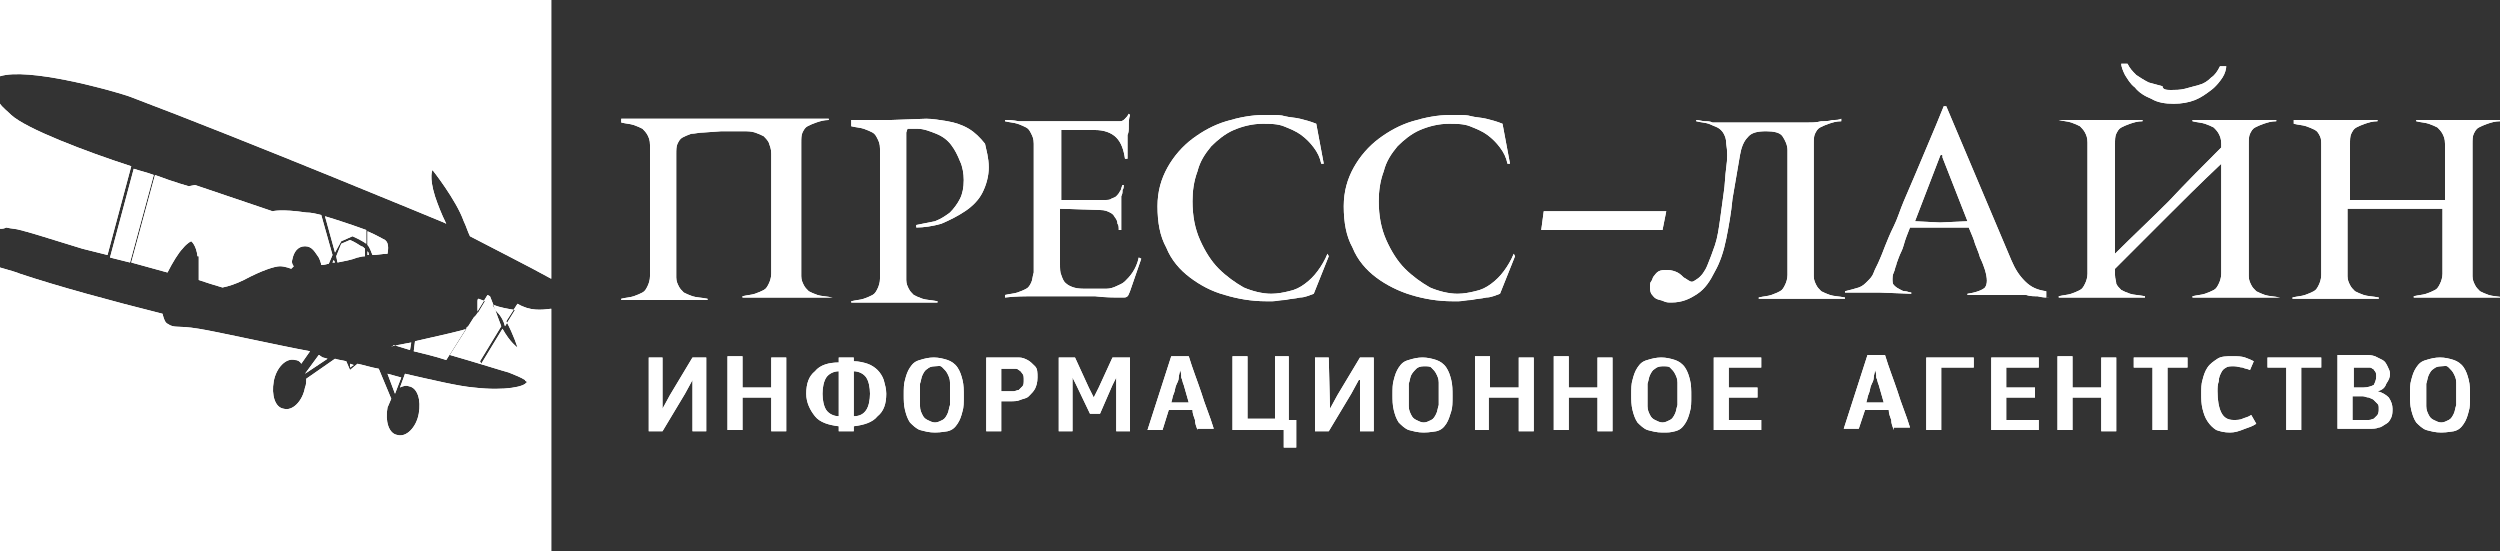 <?xml version="1.0" encoding="utf-8"?> <svg xmlns="http://www.w3.org/2000/svg" xmlns:xlink="http://www.w3.org/1999/xlink" version="1.1" id="Layer_1" x="0px" y="0px" viewBox="0 0 200 44.1" xml:space="preserve"><rect x="0" y="0" width="200" height="44.1" fill="#333333" stroke="none"/> <g> <g> <path fill-rule="evenodd" clip-rule="evenodd" fill="#FFFFFF" d="M66.3,23.8c-0.2,0-0.5,0-0.8,0c-0.3,0-0.6,0-0.9,0 c-0.3,0-0.6,0-1,0s-0.6,0-0.8,0c-0.2,0-0.5,0-0.8,0c-0.3,0-0.6,0-0.9,0c-0.3,0-0.6,0-0.9,0c-0.3,0-0.5,0-0.8,0v-0.1 c0.4-0.1,0.7-0.1,1-0.2c0.3-0.1,0.5-0.2,0.7-0.3c0.2-0.1,0.3-0.3,0.4-0.5c0.1-0.2,0.2-0.5,0.2-0.8c0-0.2,0-0.5,0-0.9 c0-0.4,0-0.9,0-1.4c0-0.5,0-1,0-1.5c0-0.5,0-1,0-1.4v-0.5c0-0.6,0-1.3,0-2c0-0.7,0-1.4,0-1.9c0-0.4-0.1-0.6-0.2-0.9 c-0.1-0.2-0.3-0.4-0.4-0.5c-0.2-0.1-0.4-0.2-0.7-0.3c-0.3-0.1-0.6-0.1-1-0.1l-1.7,0l-1.4,0.1c-0.4,0-0.7,0.1-1,0.1 c-0.3,0.1-0.5,0.2-0.7,0.3c-0.2,0.1-0.3,0.3-0.4,0.5c-0.1,0.2-0.1,0.5-0.1,0.8c0,0.1,0,0.2,0,0.3c0,0.1,0,0.2,0,0.3 c0,0.1,0,0.2,0,0.4c0,0.1,0,0.3,0,0.5l0,3v0.9l0,2.2c0,0.4,0,0.8,0,1.3s0,0.8,0,1c0,0.3,0.1,0.5,0.2,0.7c0.1,0.2,0.2,0.3,0.4,0.5 c0.2,0.1,0.4,0.2,0.7,0.3c0.3,0.1,0.7,0.1,1.2,0.2v0.1c-0.2,0-0.5,0-0.8,0c-0.3,0-0.6,0-0.9,0c-0.3,0-0.6,0-1,0 c-0.3,0-0.6,0-0.8,0c-0.2,0-0.5,0-0.8,0s-0.6,0-0.9,0c-0.3,0-0.6,0-0.9,0c-0.3,0-0.5,0-0.8,0v-0.1c0.4-0.1,0.7-0.1,1-0.2 c0.3-0.1,0.5-0.2,0.7-0.3c0.2-0.1,0.3-0.3,0.4-0.5c0.1-0.2,0.2-0.5,0.2-0.8c0-0.3,0-0.7,0-1.3c0-0.6,0-1.2,0-1.8s0-1.3,0-1.9 s0-1,0-1.4c0-0.3,0-0.7,0-1c0-0.4,0-0.7,0-1.1c0-0.4,0-0.7,0-1.1c0-0.4,0-0.7,0-0.9c0-0.4-0.1-0.6-0.2-0.8 c-0.1-0.2-0.3-0.4-0.4-0.5c-0.2-0.1-0.4-0.2-0.7-0.3c-0.3-0.1-0.6-0.1-1-0.2V9.5c0.2,0,0.5,0,0.8,0c0.3,0,0.6,0,0.9,0 c0.3,0,0.6,0,0.9,0c0.3,0,0.6,0,0.8,0l4.3,0l5.6,0c0.3,0,0.5,0,0.8,0c0.3,0,0.6,0,0.9,0s0.6,0,0.9,0c0.3,0,0.5,0,0.7,0v0.1 c-0.4,0-0.7,0.1-1,0.2c-0.3,0.1-0.5,0.2-0.7,0.3c-0.2,0.1-0.3,0.3-0.4,0.5c-0.1,0.2-0.1,0.5-0.1,0.8c0,0.2,0,0.5,0,0.8 c0,0.3,0,0.7,0,1.1l0,3.6l0,2.9c0,0.4,0,0.8,0,1.3s0,0.8,0,1c0,0.3,0.1,0.5,0.2,0.7c0.1,0.2,0.2,0.3,0.4,0.5 c0.2,0.1,0.4,0.2,0.7,0.3c0.3,0.1,0.7,0.1,1.2,0.2V23.8z"></path> <path fill-rule="evenodd" clip-rule="evenodd" fill="#FFFFFF" d="M79.1,13.4c0,0.7-0.2,1.4-0.5,2c-0.3,0.6-0.8,1.1-1.4,1.5 c-0.6,0.4-1.2,0.7-1.9,1c-0.7,0.2-1.4,0.3-2,0.3v-0.2c0.5-0.1,1-0.2,1.5-0.3c0.5-0.2,0.8-0.4,1.2-0.7c0.3-0.3,0.6-0.7,0.8-1.1 c0.2-0.4,0.3-0.9,0.3-1.5c0-0.5-0.1-1.1-0.3-1.5c-0.2-0.5-0.4-0.9-0.7-1.3c-0.3-0.4-0.7-0.7-1.2-0.9c-0.5-0.2-1-0.4-1.5-0.4 c-0.3,0-0.6,0-0.8,0l-0.1,0.3v4.5l0,2.1l0,2.9c0,0.4,0,0.8,0,1.3s0,0.8,0,1c0,0.3,0.1,0.5,0.2,0.7c0.1,0.2,0.2,0.3,0.4,0.5 c0.2,0.1,0.4,0.2,0.7,0.3c0.3,0.1,0.7,0.1,1.2,0.2v0.1c-0.2,0-0.5,0-0.8,0c-0.3,0-0.6,0-0.9,0c-0.3,0-0.6,0-1,0 c-0.3,0-0.6,0-0.8,0c-0.2,0-0.5,0-0.8,0s-0.6,0-0.9,0c-0.3,0-0.6,0-0.9,0c-0.3,0-0.5,0-0.8,0v-0.1c0.4-0.1,0.7-0.1,1-0.2 c0.3-0.1,0.5-0.2,0.7-0.3c0.2-0.1,0.3-0.3,0.4-0.5c0.1-0.2,0.2-0.5,0.2-0.8c0-0.3,0-0.7,0-1.3c0-0.6,0-1.2,0-1.8s0-1.3,0-1.9 s0-1,0-1.4c0-0.3,0-0.6,0-1c0-0.4,0-0.7,0-1.1c0-0.4,0-0.7,0-1c0-0.3,0-0.6,0-0.9c0-0.4-0.1-0.6-0.2-0.8c-0.1-0.2-0.2-0.4-0.4-0.5 c-0.2-0.1-0.4-0.2-0.7-0.3c-0.3-0.1-0.6-0.1-1-0.2V9.6c0.2,0,0.4,0,0.6,0c0.2,0,0.5,0,0.8,0c0.3,0,0.6,0,0.9,0c0.3,0,0.6,0,0.9,0 l2.8-0.1c0.5,0,1.1,0.1,1.7,0.2c0.6,0.1,1.2,0.3,1.7,0.6c0.5,0.3,0.9,0.7,1.3,1.2C78.9,12,79.1,12.6,79.1,13.4z"></path> <path fill-rule="evenodd" clip-rule="evenodd" fill="#FFFFFF" d="M90.4,23.3c-0.1,0.2-0.1,0.3-0.2,0.4c-0.1,0.1-0.2,0.1-0.4,0.1 c-0.7,0-1.4,0-2.2-0.1c-0.7,0-1.6,0-2.5,0c-0.6,0-1.4,0-2.2,0c-0.9,0-1.7,0-2.5,0.1v-0.2c0.4-0.1,0.7-0.1,1-0.2 c0.3-0.1,0.5-0.2,0.7-0.3c0.2-0.1,0.3-0.3,0.4-0.5c0.1-0.2,0.1-0.5,0.2-0.8c0-0.3,0-0.7,0-1.3c0-0.6,0-1.2,0-1.8s0-1.2,0-1.8 s0-1,0-1.4c0-0.3,0-0.6,0-1c0-0.4,0-0.7,0-1.1s0-0.7,0-1c0-0.3,0-0.6,0-0.9c0-0.4-0.1-0.6-0.2-0.8c-0.1-0.2-0.2-0.4-0.4-0.5 c-0.2-0.1-0.4-0.2-0.7-0.3c-0.3-0.1-0.6-0.1-1-0.2V9.6c0.3,0,0.6,0,1.1,0.1c0.4,0,0.8,0,1.3,0c0.4,0,0.9,0,1.3,0 c0.4,0,0.8,0,1.1,0l2.9,0c0.3,0,0.6,0,0.9,0c0.2,0,0.5,0,0.6,0c0.2,0,0.3-0.1,0.4-0.2c0.1-0.1,0.2-0.2,0.3-0.4l0.1,0.1 c-0.1,0.3-0.1,0.6-0.1,0.9c0,0.3,0,0.5-0.1,0.7c0,0.1,0,0.3,0,0.5c0,0.2,0,0.4,0,0.5c0,0.2,0,0.4,0,0.5c0,0.2,0,0.3,0,0.4h-0.2 c-0.1-0.7-0.3-1.3-0.7-1.7c-0.4-0.4-1-0.6-1.7-0.6l-1,0h-1.7V16c0.1,0,0.4,0,0.8,0c0.4,0,0.7,0,1.1,0c0.5,0,1,0,1.5,0 c0.3,0,0.5,0,0.6-0.1c0.2-0.1,0.3-0.1,0.4-0.2c0.1-0.1,0.2-0.2,0.3-0.4c0.1-0.1,0.1-0.3,0.2-0.5c0,0,0.1,0,0.1,0l0,0 c0,0.1,0,0.3-0.1,0.4c0,0.2,0,0.3-0.1,0.5c0,0.2,0,0.3,0,0.5c0,0.2,0,0.3,0,0.4c0,0.1,0,0.3,0,0.5c0,0.2,0,0.3,0,0.5 c0,0.2,0,0.3,0,0.5c0,0.1,0,0.3,0,0.3l-0.2,0c0-0.2,0-0.4-0.1-0.5c0-0.2-0.1-0.4-0.2-0.5c-0.1-0.2-0.2-0.3-0.4-0.4 c-0.2-0.1-0.4-0.2-0.8-0.2l-3.2-0.1v1.7l0,2.7c0,0.4,0,0.7,0.1,0.9c0.1,0.3,0.2,0.5,0.3,0.6c0.2,0.2,0.4,0.3,0.7,0.4 c0.3,0.1,0.7,0.1,1.1,0.1c0.2,0,0.3,0,0.5,0c0.1,0,0.2,0,0.3,0c0.1,0,0.2,0,0.3,0c0.1,0,0.2,0,0.4,0c0.3,0,0.6-0.1,0.8-0.2 c0.2-0.1,0.5-0.2,0.7-0.4c0.2-0.2,0.4-0.4,0.6-0.7c0.2-0.3,0.4-0.7,0.5-1.2l0.2,0.1L90.4,23.3z"></path> <path fill-rule="evenodd" clip-rule="evenodd" fill="#FFFFFF" d="M105.1,23.5c-0.3,0.1-0.7,0.3-1.1,0.3c-0.4,0.1-0.8,0.1-1.2,0.2 c-0.4,0-0.7,0.1-1,0.1c-0.3,0-0.5,0-0.5,0c-1.2,0-2.3-0.2-3.3-0.5c-1.1-0.3-2-0.8-2.8-1.4c-0.8-0.6-1.5-1.4-1.9-2.4 c-0.5-0.9-0.7-2-0.7-3.3c0-1.2,0.3-2.2,0.8-3.1c0.5-0.9,1.2-1.7,2-2.3c0.8-0.6,1.7-1.1,2.7-1.4c1-0.3,2-0.5,3-0.5 c0.2,0,0.4,0,0.7,0c0.3,0,0.7,0,1,0.1c0.4,0.1,0.8,0.1,1.2,0.2c0.4,0.1,0.8,0.2,1.3,0.4l0.6,3.2l-0.2,0c-0.1-0.5-0.3-0.9-0.6-1.3 c-0.3-0.4-0.6-0.7-1-1c-0.4-0.3-0.9-0.5-1.4-0.7c-0.5-0.2-1.1-0.2-1.7-0.2c-0.8,0-1.6,0.2-2.3,0.5c-0.7,0.3-1.3,0.8-1.8,1.3 c-0.5,0.6-0.9,1.2-1.1,2c-0.3,0.8-0.4,1.6-0.4,2.4c0,1.2,0.2,2.2,0.6,3.1c0.4,0.9,0.9,1.7,1.5,2.3c0.6,0.6,1.3,1.1,2,1.5 c0.7,0.3,1.5,0.5,2.2,0.5c0.5,0,1-0.1,1.4-0.2c0.5-0.1,0.9-0.3,1.3-0.6c0.4-0.3,0.7-0.6,1-1c0.3-0.4,0.6-0.9,0.8-1.4l0.1,0.2 L105.1,23.5z"></path> <path fill-rule="evenodd" clip-rule="evenodd" fill="#FFFFFF" d="M120,23.5c-0.3,0.1-0.7,0.3-1.1,0.3c-0.4,0.1-0.8,0.1-1.2,0.2 c-0.4,0-0.7,0.1-1,0.1c-0.3,0-0.5,0-0.5,0c-1.2,0-2.3-0.2-3.3-0.5s-2-0.8-2.8-1.4c-0.8-0.6-1.5-1.4-1.9-2.4 c-0.5-0.9-0.7-2-0.7-3.3c0-1.2,0.3-2.2,0.8-3.1c0.5-0.9,1.2-1.7,2-2.3c0.8-0.6,1.7-1.1,2.7-1.4c1-0.3,2-0.5,3-0.5 c0.2,0,0.4,0,0.7,0c0.3,0,0.7,0,1,0.1c0.4,0.1,0.8,0.1,1.2,0.2c0.4,0.1,0.8,0.2,1.3,0.4l0.6,3.2l-0.2,0c-0.1-0.5-0.3-0.9-0.6-1.3 c-0.3-0.4-0.6-0.7-1-1c-0.4-0.3-0.9-0.5-1.4-0.7c-0.5-0.2-1.1-0.2-1.7-0.2c-0.8,0-1.6,0.2-2.3,0.5c-0.7,0.3-1.3,0.8-1.8,1.3 c-0.5,0.6-0.9,1.2-1.1,2c-0.3,0.8-0.4,1.6-0.4,2.4c0,1.2,0.2,2.2,0.6,3.1c0.4,0.9,0.9,1.7,1.5,2.3c0.6,0.6,1.3,1.1,2,1.5 c0.7,0.3,1.5,0.5,2.2,0.5c0.5,0,1-0.1,1.4-0.2c0.5-0.1,0.9-0.3,1.3-0.6c0.4-0.3,0.7-0.6,1-1c0.3-0.4,0.6-0.9,0.8-1.4l0.1,0.2 L120,23.5z"></path> <polygon fill-rule="evenodd" clip-rule="evenodd" fill="#FFFFFF" points="123.3,18.4 123.5,16.9 133.3,16.9 133,18.4 "></polygon> <path fill-rule="evenodd" clip-rule="evenodd" fill="#FFFFFF" d="M138.6,15.9c-0.1,1.1-0.3,2.2-0.5,3.2c-0.2,1-0.5,1.9-0.9,2.6 c-0.4,0.8-0.8,1.4-1.4,1.8s-1.2,0.7-2.1,0.7c-0.2,0-0.4,0-0.6-0.1c-0.2-0.1-0.4-0.1-0.6-0.2c-0.2-0.1-0.3-0.3-0.4-0.4 c-0.1-0.2-0.1-0.4-0.1-0.6c0-0.1,0-0.3,0.1-0.4s0.1-0.3,0.2-0.4c0.1-0.1,0.2-0.3,0.4-0.4c0.2-0.1,0.4-0.1,0.7-0.1 c0.3,0,0.6,0.1,0.8,0.2c0.2,0.1,0.4,0.3,0.5,0.4c0.2,0.1,0.3,0.2,0.5,0.3s0.3,0,0.6-0.2c0.3-0.2,0.6-0.6,0.8-1.1 c0.2-0.5,0.4-1,0.6-1.6c0.2-0.6,0.3-1.3,0.4-2s0.2-1.5,0.3-2.2c0.1-0.6,0.1-1.3,0.2-2s0.1-1.3,0-1.9c0-0.4-0.1-0.6-0.2-0.8 c-0.1-0.2-0.3-0.4-0.5-0.5c-0.2-0.1-0.5-0.2-0.7-0.3c-0.3-0.1-0.6-0.1-1-0.2V9.6c0.2,0,0.5,0.1,0.7,0.1c0.2,0,0.4,0,0.6,0.1 c0.2,0,0.4,0,0.6,0c0.2,0,0.4,0,0.6,0l3,0l2.6,0c0.3,0,0.6,0,0.9,0c0.3,0,0.6,0,1-0.1c0.3,0,0.6,0,0.9-0.1c0.3,0,0.5,0,0.7-0.1 v0.2c-0.4,0-0.7,0.1-1,0.2c-0.3,0.1-0.5,0.2-0.7,0.3c-0.2,0.1-0.3,0.3-0.4,0.5c-0.1,0.2-0.1,0.5-0.1,0.8c0,0.2,0,0.5,0,0.8 c0,0.3,0,0.7,0,1.1l0,3.6l0,2.9c0,0.2,0,0.4,0,0.6c0,0.2,0,0.4,0,0.6c0,0.2,0,0.4,0,0.6c0,0.2,0,0.3,0,0.4c0,0.3,0.1,0.5,0.2,0.7 c0.1,0.2,0.2,0.3,0.4,0.5c0.2,0.1,0.4,0.2,0.7,0.3c0.3,0.1,0.7,0.1,1.2,0.2v0.1c-0.2,0-0.5,0-0.8,0c-0.3,0-0.6,0-0.9,0 c-0.3,0-0.6,0-1,0c-0.3,0-0.6,0-0.8,0c-0.2,0-0.5,0-0.8,0c-0.3,0-0.6,0-0.9,0c-0.3,0-0.6,0-0.9,0c-0.3,0-0.5,0-0.8,0v-0.1 c0.4-0.1,0.7-0.1,1-0.2c0.3-0.1,0.5-0.2,0.7-0.3c0.2-0.1,0.3-0.3,0.4-0.5c0.1-0.2,0.2-0.5,0.2-0.8c0-0.2,0-0.5,0-0.9 c0-0.4,0-0.9,0-1.4c0-0.5,0-1,0-1.5c0-0.5,0-1,0-1.4v-0.5c0-0.3,0-0.7,0-1c0-0.4,0-0.8,0-1.2c0-0.4,0-0.8,0-1.1s0-0.7,0-1 c0-0.4-0.2-0.8-0.4-1.1c-0.2-0.3-0.7-0.4-1.3-0.4c-0.7,0-1.2,0.1-1.5,0.5c-0.3,0.3-0.5,0.8-0.6,1.4L138.6,15.9z"></path> <path fill-rule="evenodd" clip-rule="evenodd" fill="#FFFFFF" d="M163.9,23.8c-0.3,0-0.5,0-0.9-0.1c-0.3,0-0.6,0-0.9-0.1 c-0.3,0-0.7,0-1.1,0c-0.3,0-0.6,0-1,0c-0.3,0-0.7,0-1,0c-0.3,0-0.6,0-0.9,0c-0.3,0-0.5,0-0.7,0v-0.1c0.7-0.1,1.2-0.3,1.4-0.5 c0.2-0.3,0.2-0.7,0-1.4c-0.1-0.3-0.2-0.6-0.4-1c-0.1-0.4-0.3-0.8-0.4-1.1c-0.1-0.4-0.3-0.8-0.5-1.3l-2.4,0l-2.3,0 c-0.2,0.5-0.4,1-0.5,1.4c-0.1,0.4-0.3,0.7-0.4,1c-0.1,0.3-0.2,0.5-0.2,0.6c-0.1,0.2-0.1,0.4-0.2,0.6c-0.1,0.2-0.1,0.4-0.1,0.5 c0,0.2,0,0.4,0.1,0.5c0.1,0.1,0.2,0.2,0.4,0.3s0.3,0.2,0.5,0.2c0.2,0,0.3,0.1,0.5,0.1v0.1l-2.6-0.1c0,0-0.2,0-0.4,0 c-0.2,0-0.5,0-0.8,0c-0.3,0-0.6,0-0.9,0c-0.3,0-0.5,0-0.6,0v-0.1c0.4-0.1,0.8-0.2,1.1-0.3c0.3-0.1,0.5-0.3,0.7-0.5 c0.2-0.2,0.4-0.4,0.5-0.7s0.3-0.6,0.5-1.1c0.1-0.2,0.2-0.5,0.4-1c0.2-0.5,0.4-1,0.7-1.6c0.3-0.6,0.5-1.3,0.8-2 c0.3-0.7,0.6-1.4,0.9-2.1c0.7-1.7,1.5-3.5,2.3-5.5h0.2l5.2,12.3c0.3,0.7,0.6,1.2,1.1,1.7c0.5,0.5,1,0.7,1.7,0.8V23.8z M155.4,12.6 c0,0,0-0.1,0-0.1c0-0.1,0-0.1-0.1-0.1c0,0-0.1,0-0.1,0.1l-2,5.2l2,0.1l2.2-0.1L155.4,12.6z"></path> <path fill-rule="evenodd" clip-rule="evenodd" fill="#FFFFFF" d="M173.7,7.2c0.3,0,0.7,0,1.1-0.1c0.4-0.1,0.7-0.2,1.1-0.3 c0.4-0.1,0.7-0.3,1-0.6c0.3-0.2,0.5-0.5,0.7-0.9h0.5c0,0.2-0.1,0.6-0.3,0.9s-0.5,0.7-0.9,1s-0.8,0.6-1.3,0.8 c-0.5,0.2-1.1,0.3-1.7,0.3c-0.7,0-1.3-0.1-1.8-0.4c-0.5-0.2-1-0.5-1.3-0.9c-0.4-0.3-0.6-0.7-0.8-1c-0.2-0.4-0.3-0.7-0.3-0.9h0.5 c0.2,0.4,0.4,0.6,0.7,0.9c0.3,0.2,0.6,0.4,1,0.6c0.4,0.1,0.7,0.2,1.1,0.3C173,7.2,173.4,7.2,173.7,7.2z"></path> <path fill-rule="evenodd" clip-rule="evenodd" fill="#FFFFFF" d="M182.3,23.8c-0.2,0-0.5,0-0.8,0c-0.3,0-0.6,0-0.9,0 c-0.3,0-0.6,0-1,0c-0.3,0-0.6,0-0.8,0c-0.2,0-0.5,0-0.8,0s-0.6,0-0.9,0c-0.3,0-0.6,0-0.9,0c-0.3,0-0.5,0-0.8,0v-0.1 c0.4-0.1,0.7-0.1,1-0.2c0.3-0.1,0.5-0.2,0.7-0.3s0.3-0.3,0.4-0.5c0.1-0.2,0.2-0.5,0.2-0.8c0-0.3,0-0.7,0-1.3c0-0.6,0-1.2,0-1.8 s0-1.3,0-1.9s0-1,0-1.4v-2.4c-1.7,1.6-3.2,3.1-4.6,4.5c-1.4,1.4-2.7,2.7-3.9,3.9c0,0.1,0,0.1,0,0.2c0,0,0,0,0,0.1c0,0,0,0,0,0.1 s0,0.1,0,0.1c0,0.3,0.1,0.5,0.1,0.7c0.1,0.2,0.2,0.3,0.4,0.5c0.2,0.1,0.4,0.2,0.7,0.3c0.3,0.1,0.7,0.1,1.2,0.2v0.1 c-0.2,0-0.5,0-0.8,0c-0.3,0-0.6,0-0.9,0c-0.3,0-0.6,0-1,0c-0.3,0-0.6,0-0.8,0c-0.2,0-0.5,0-0.8,0c-0.3,0-0.6,0-0.9,0 c-0.3,0-0.6,0-0.9,0c-0.3,0-0.5,0-0.8,0v-0.1c0.4-0.1,0.7-0.1,1-0.2c0.3-0.1,0.5-0.2,0.7-0.3s0.3-0.3,0.4-0.5 c0.1-0.2,0.2-0.5,0.2-0.8c0-0.3,0-0.7,0-1.3c0-0.6,0-1.2,0-1.8s0-1.3,0-1.9s0-1,0-1.4c0-0.3,0-0.6,0-1c0-0.4,0-0.7,0-1.1 c0-0.4,0-0.7,0-1.1c0-0.3,0-0.6,0-0.9c0-0.4-0.1-0.6-0.2-0.8c-0.1-0.2-0.3-0.4-0.4-0.5c-0.2-0.1-0.4-0.2-0.7-0.3 c-0.3-0.1-0.6-0.1-1-0.2V9.6c0.2,0,0.5,0,0.8,0c0.3,0,0.6,0,0.9,0c0.3,0,0.6,0,0.9,0c0.3,0,0.6,0,0.8,0c0.3,0,0.5,0,0.8,0 c0.3,0,0.6,0,0.9,0s0.6,0,0.9,0c0.3,0,0.5,0,0.7,0v0.1c-0.4,0-0.7,0.1-1,0.2c-0.3,0.1-0.5,0.2-0.7,0.3c-0.2,0.1-0.3,0.3-0.4,0.5 c-0.1,0.2-0.1,0.5-0.1,0.8c0,0.2,0,0.5,0,0.8c0,0.3,0,0.7,0,1.1l0,3.5v3.4c1.4-1.4,2.9-2.8,4.3-4.2c1.4-1.5,2.8-2.9,4.2-4.3v-0.3 c0-0.4-0.1-0.6-0.2-0.8c-0.1-0.2-0.3-0.4-0.4-0.5c-0.2-0.1-0.4-0.2-0.7-0.3c-0.3-0.1-0.6-0.1-1-0.2V9.6c0.2,0,0.5,0,0.8,0 c0.3,0,0.6,0,0.9,0s0.6,0,0.9,0c0.3,0,0.6,0,0.8,0c0.3,0,0.5,0,0.8,0c0.3,0,0.6,0,0.9,0s0.6,0,0.9,0c0.3,0,0.5,0,0.7,0v0.1 c-0.4,0-0.7,0.1-1,0.2c-0.3,0.1-0.5,0.2-0.7,0.3c-0.2,0.1-0.3,0.3-0.4,0.5c-0.1,0.2-0.1,0.5-0.1,0.8c0,0.2,0,0.5,0,0.8 c0,0.3,0,0.7,0,1.1l0,3.5l0,2.9c0,0.4,0,0.8,0,1.3s0,0.8,0,1c0,0.3,0.1,0.5,0.2,0.7c0.1,0.2,0.2,0.3,0.4,0.5 c0.2,0.1,0.4,0.2,0.7,0.3c0.3,0.1,0.7,0.1,1.2,0.2V23.8z"></path> <path fill-rule="evenodd" clip-rule="evenodd" fill="#FFFFFF" d="M200,23.8c-0.2,0-0.5,0-0.8,0c-0.3,0-0.6,0-0.9,0 c-0.3,0-0.6,0-1,0c-0.3,0-0.6,0-0.8,0c-0.2,0-0.5,0-0.8,0s-0.6,0-0.9,0c-0.3,0-0.6,0-0.9,0c-0.3,0-0.5,0-0.8,0v-0.1 c0.4-0.1,0.7-0.1,1-0.2c0.3-0.1,0.5-0.2,0.7-0.3c0.2-0.1,0.3-0.3,0.4-0.5c0.1-0.2,0.2-0.5,0.2-0.8c0-0.2,0-0.5,0-0.9 c0-0.4,0-0.9,0-1.4c0-0.5,0-1,0-1.5c0-0.5,0-1,0-1.4h-7.6v0.9c0,0.8,0,1.4,0,1.9c0,0.5,0,0.9,0,1.3c0,0.3,0,0.6,0,0.8 c0,0.2,0,0.3,0,0.5c0,0.3,0.1,0.5,0.2,0.7c0.1,0.2,0.2,0.3,0.4,0.5c0.2,0.1,0.4,0.2,0.7,0.3c0.3,0.1,0.7,0.1,1.2,0.2v0.1 c-0.2,0-0.5,0-0.8,0c-0.3,0-0.6,0-0.9,0c-0.3,0-0.6,0-1,0c-0.3,0-0.6,0-0.8,0c-0.2,0-0.5,0-0.8,0s-0.6,0-0.9,0c-0.3,0-0.6,0-0.9,0 c-0.3,0-0.5,0-0.8,0v-0.1c0.4-0.1,0.7-0.1,1-0.2c0.3-0.1,0.5-0.2,0.7-0.3s0.3-0.3,0.4-0.5c0.1-0.2,0.2-0.5,0.2-0.8 c0-0.3,0-0.7,0-1.3c0-0.6,0-1.2,0-1.8c0-0.6,0-1.3,0-1.8c0-0.6,0-1,0-1.3c0-0.3,0-0.6,0-0.8c0-0.2,0-0.5,0-0.8c0-0.3,0-0.6,0-1 c0-0.4,0-0.9,0-1.5c0-0.4,0-0.6-0.1-0.8c-0.1-0.2-0.2-0.4-0.4-0.5c-0.2-0.1-0.4-0.2-0.7-0.3c-0.3-0.1-0.6-0.1-1-0.2V9.6 c0.2,0,0.5,0,0.8,0c0.3,0,0.6,0,0.9,0c0.3,0,0.6,0,0.9,0c0.3,0,0.6,0,0.8,0c0.3,0,0.5,0,0.8,0c0.3,0,0.6,0,0.9,0s0.6,0,0.9,0 c0.3,0,0.5,0,0.7,0v0.1c-0.4,0-0.7,0.1-1,0.2c-0.3,0.1-0.5,0.2-0.7,0.3c-0.2,0.1-0.3,0.3-0.4,0.5c-0.1,0.2-0.1,0.5-0.1,0.8 c0,0.1,0,0.2,0,0.4c0,0.1,0,0.3,0,0.5c0,0.2,0,0.5,0,0.8c0,0.3,0,0.7,0,1.2v1.6l3.6,0l4,0v-1.2c0-0.4,0-0.7,0-1s0-0.6,0-0.8 c0-0.2,0-0.5,0-0.7c0-0.2,0-0.5,0-0.8c0-0.4-0.1-0.6-0.2-0.8c-0.1-0.2-0.3-0.4-0.4-0.5c-0.2-0.1-0.4-0.2-0.7-0.3 c-0.3-0.1-0.6-0.1-1-0.2V9.6c0.2,0,0.5,0,0.8,0c0.3,0,0.6,0,0.9,0c0.3,0,0.6,0,0.9,0c0.3,0,0.6,0,0.8,0c0.3,0,0.5,0,0.8,0 c0.3,0,0.6,0,0.9,0s0.6,0,0.9,0c0.3,0,0.5,0,0.7,0v0.1c-0.4,0-0.7,0.1-1,0.2c-0.3,0.1-0.5,0.2-0.7,0.3c-0.2,0.1-0.3,0.3-0.4,0.5 c-0.1,0.2-0.1,0.5-0.1,0.8c0,0.2,0,0.5,0,0.8c0,0.3,0,0.7,0,1.1v3.5l0,2.9c0,0.4,0,0.8,0,1.3c0,0.4,0,0.8,0,1 c0,0.3,0.1,0.5,0.2,0.7c0.1,0.2,0.2,0.3,0.4,0.5c0.2,0.1,0.4,0.2,0.7,0.3c0.3,0.1,0.7,0.1,1.2,0.2V23.8z"></path> <path fill-rule="evenodd" clip-rule="evenodd" fill="#FFFFFF" d="M53,32.7l0.6-1.1l1.8-3h1.1v5.9h-1.1v-4.1h0l-0.6,1.1l-1.8,3 h-1.1v-5.9H53L53,32.7L53,32.7z M61.7,31.8h-2.3v2.6h-1.2v-5.9h1.2V31h2.3v-2.4h1.2v5.9h-1.2V31.8z M70.9,31.5 c0,0.8-0.2,1.4-0.7,1.8c-0.4,0.5-1.1,0.7-1.9,0.8v0.4h-1.2v-0.4c-0.8-0.1-1.5-0.3-1.9-0.8c-0.4-0.5-0.7-1.1-0.7-1.8 c0-0.8,0.2-1.4,0.7-1.8c0.4-0.5,1.1-0.7,1.9-0.7v-0.4h1.2v0.3c0.4,0,0.8,0.1,1.1,0.2c0.3,0.1,0.6,0.3,0.8,0.5 c0.2,0.2,0.4,0.5,0.5,0.8C70.8,30.8,70.9,31.1,70.9,31.5z M69.6,31.5c0-0.5-0.1-1-0.3-1.3c-0.2-0.3-0.6-0.5-1-0.5v3.6 c0.5,0,0.8-0.2,1-0.5C69.5,32.5,69.6,32,69.6,31.5z M67.1,29.7c-0.4,0-0.8,0.2-1,0.5c-0.2,0.3-0.3,0.8-0.3,1.3 c0,0.5,0.1,1,0.3,1.3c0.2,0.3,0.6,0.5,1,0.5V29.7z M74.8,34.6c-0.5,0-0.8-0.1-1.2-0.2c-0.3-0.1-0.6-0.4-0.8-0.6 c-0.2-0.3-0.3-0.6-0.4-1c-0.1-0.4-0.1-0.8-0.1-1.2c0-0.5,0-0.9,0.1-1.2c0.1-0.4,0.2-0.7,0.4-1s0.4-0.5,0.8-0.6 c0.3-0.1,0.7-0.2,1.1-0.2c0.4,0,0.8,0.1,1.1,0.2c0.3,0.1,0.6,0.3,0.8,0.6c0.2,0.3,0.3,0.6,0.4,1c0.1,0.4,0.1,0.8,0.1,1.3 c0,0.5,0,0.9-0.1,1.2c-0.1,0.4-0.2,0.7-0.4,1c-0.2,0.3-0.4,0.5-0.8,0.6C75.7,34.5,75.3,34.6,74.8,34.6z M74.8,29.3 c-0.3,0-0.5,0.1-0.6,0.2c-0.2,0.1-0.3,0.3-0.4,0.5c-0.1,0.2-0.1,0.4-0.2,0.7c0,0.3,0,0.6,0,0.9c0,0.3,0,0.7,0,0.9 c0,0.3,0.1,0.5,0.2,0.7c0.1,0.2,0.2,0.3,0.4,0.4c0.2,0.1,0.4,0.2,0.6,0.2c0.2,0,0.4-0.1,0.6-0.2c0.2-0.1,0.3-0.3,0.4-0.5 s0.1-0.4,0.2-0.7c0-0.3,0-0.6,0-0.9c0-0.3,0-0.6,0-0.9c0-0.3-0.1-0.5-0.2-0.7c-0.1-0.2-0.2-0.3-0.4-0.5S75.1,29.3,74.8,29.3z M80.1,32.1v2.4h-1.2v-5.9h1.9c0.2,0,0.4,0,0.7,0c0.3,0,0.5,0.1,0.7,0.2c0.2,0.1,0.4,0.3,0.6,0.5c0.2,0.2,0.2,0.5,0.2,0.9 c0,0.4-0.1,0.7-0.2,0.9c-0.1,0.2-0.3,0.4-0.5,0.6s-0.5,0.2-0.7,0.3s-0.5,0.1-0.8,0.1H80.1z M80.1,29.4v1.9h0.5c0.2,0,0.3,0,0.5,0 c0.1,0,0.3-0.1,0.4-0.1c0.1-0.1,0.2-0.2,0.3-0.3c0.1-0.1,0.1-0.3,0.1-0.5c0-0.2,0-0.4-0.1-0.5c-0.1-0.1-0.1-0.2-0.3-0.3 c-0.1-0.1-0.2-0.1-0.3-0.1c-0.1,0-0.3,0-0.4,0H80.1z M87.5,31.8l0.4-0.8l1.1-2.4h1.4v5.9h-1.1v-4.3h0l-0.3,0.6l-1,2.3h-0.8 l-1.1-2.3l-0.3-0.6h0v4.3h-1.1v-5.9H86l1.1,2.4L87.5,31.8L87.5,31.8z M95.8,34.4c-0.1-0.3-0.2-0.5-0.2-0.8 c-0.1-0.3-0.2-0.5-0.2-0.8h-1.9L93,34.4h-1.2l1.9-5.9h1.4c0.3,1,0.7,2,1,2.9c0.3,1,0.7,1.9,1,2.9H95.8z M94.4,29.6 c0,0.2-0.1,0.4-0.1,0.6c0,0.2-0.1,0.4-0.2,0.6c-0.1,0.2-0.1,0.5-0.2,0.7c-0.1,0.2-0.1,0.4-0.2,0.7h1.4l-0.4-1.4 c-0.1-0.2-0.1-0.4-0.2-0.6C94.5,30,94.5,29.8,94.4,29.6L94.4,29.6z M103.1,28.6v5c0.1,0,0.2,0,0.3,0c0.1,0,0.2,0,0.3,0l0,2.2h-1 l0-1.4h-4.1v-5.9h1.2v5h2.2v-5H103.1z M106.4,32.7l0.6-1.1l1.8-3h1.1v5.9h-1.1v-4.1h-0.1l-0.6,1.1l-1.8,3h-1.1v-5.9h1.1 L106.4,32.7L106.4,32.7z M113.9,34.6c-0.5,0-0.8-0.1-1.2-0.2c-0.3-0.1-0.6-0.4-0.8-0.6c-0.2-0.3-0.3-0.6-0.4-1 c-0.1-0.4-0.1-0.8-0.1-1.2c0-0.5,0-0.9,0.1-1.2c0.1-0.4,0.2-0.7,0.4-1c0.2-0.3,0.4-0.5,0.8-0.6c0.3-0.1,0.7-0.2,1.1-0.2 c0.4,0,0.8,0.1,1.1,0.2c0.3,0.1,0.6,0.3,0.8,0.6c0.2,0.3,0.3,0.6,0.4,1c0.1,0.4,0.1,0.8,0.1,1.3c0,0.5,0,0.9-0.1,1.2 s-0.2,0.7-0.4,1c-0.2,0.3-0.4,0.5-0.8,0.6C114.8,34.5,114.4,34.6,113.9,34.6z M113.9,29.3c-0.3,0-0.5,0.1-0.6,0.2 s-0.3,0.3-0.4,0.5c-0.1,0.2-0.1,0.4-0.2,0.7c0,0.3,0,0.6,0,0.9c0,0.3,0,0.7,0,0.9c0,0.3,0.1,0.5,0.2,0.7c0.1,0.2,0.2,0.3,0.4,0.4 c0.2,0.1,0.4,0.2,0.6,0.2c0.2,0,0.4-0.1,0.6-0.2c0.2-0.1,0.3-0.3,0.4-0.5c0.1-0.2,0.1-0.4,0.2-0.7c0-0.3,0-0.6,0-0.9 c0-0.3,0-0.6,0-0.9c0-0.3-0.1-0.5-0.2-0.7c-0.1-0.2-0.2-0.3-0.4-0.5C114.4,29.3,114.2,29.3,113.9,29.3z M121.4,31.8h-2.3v2.6H118 v-5.9h1.2V31h2.3v-2.4h1.2v5.9h-1.2V31.8z M127.8,31.8h-2.3v2.6h-1.2v-5.9h1.2V31h2.3v-2.4h1.2v5.9h-1.2V31.8z M133,34.6 c-0.5,0-0.8-0.1-1.2-0.2c-0.3-0.1-0.6-0.4-0.8-0.6c-0.2-0.3-0.3-0.6-0.4-1c-0.1-0.4-0.1-0.8-0.1-1.2c0-0.5,0-0.9,0.1-1.2 c0.1-0.4,0.2-0.7,0.4-1c0.2-0.3,0.4-0.5,0.8-0.6c0.3-0.1,0.7-0.2,1.1-0.2c0.4,0,0.8,0.1,1.1,0.2c0.3,0.1,0.6,0.3,0.8,0.6 c0.2,0.3,0.3,0.6,0.4,1c0.1,0.4,0.1,0.8,0.1,1.3c0,0.5,0,0.9-0.1,1.2c-0.1,0.4-0.2,0.7-0.4,1c-0.2,0.3-0.4,0.5-0.8,0.6 S133.5,34.6,133,34.6z M133,29.3c-0.3,0-0.5,0.1-0.6,0.2c-0.2,0.1-0.3,0.3-0.4,0.5c-0.1,0.2-0.1,0.4-0.2,0.7c0,0.3,0,0.6,0,0.9 c0,0.3,0,0.7,0,0.9c0,0.3,0.1,0.5,0.2,0.7c0.1,0.2,0.2,0.3,0.4,0.4c0.2,0.1,0.4,0.2,0.6,0.2c0.2,0,0.4-0.1,0.6-0.2 c0.2-0.1,0.3-0.3,0.4-0.5c0.1-0.2,0.1-0.4,0.2-0.7c0-0.3,0-0.6,0-0.9c0-0.3,0-0.6,0-0.9c0-0.3-0.1-0.5-0.2-0.7 c-0.1-0.2-0.2-0.3-0.4-0.5C133.5,29.3,133.3,29.3,133,29.3z M137.1,28.6h3.8v0.8h-2.6V31h2.3v0.8h-2.3v1.8h2.6v0.8h-3.8V28.6z M151.5,34.4c-0.1-0.3-0.2-0.5-0.2-0.8c-0.1-0.3-0.2-0.5-0.2-0.8h-1.9l-0.5,1.5h-1.2l1.9-5.9h1.4c0.3,1,0.7,2,1,2.9 c0.3,1,0.7,1.9,1,2.9H151.5z M150,29.6c0,0.2-0.1,0.4-0.1,0.6c0,0.2-0.1,0.4-0.2,0.6c-0.1,0.2-0.1,0.5-0.2,0.7 c-0.1,0.2-0.1,0.4-0.2,0.7h1.4l-0.4-1.4c-0.1-0.2-0.1-0.4-0.2-0.6C150.1,30,150.1,29.8,150,29.6L150,29.6z M154.1,28.6h3.8v0.8 h-2.6v5h-1.2V28.6z M159.3,28.6h3.8v0.8h-2.6V31h2.3v0.8h-2.3v1.8h2.6v0.8h-3.8V28.6z M168.1,31.8h-2.3v2.6h-1.2v-5.9h1.2V31h2.3 v-2.4h1.2v5.9h-1.2V31.8z M173.4,34.4h-1.2v-5h-1.5v-0.8h4.3v0.8h-1.6V34.4z M178.4,34.6c-0.5,0-0.8-0.1-1.1-0.2 c-0.3-0.2-0.5-0.4-0.7-0.7c-0.2-0.3-0.3-0.6-0.4-1c-0.1-0.4-0.1-0.8-0.1-1.2c0-0.4,0-0.8,0.1-1.1c0.1-0.4,0.2-0.7,0.4-1 c0.2-0.3,0.5-0.5,0.8-0.7c0.3-0.2,0.7-0.2,1.2-0.2c0.4,0,0.7,0,1,0.1c0.3,0.1,0.5,0.2,0.7,0.3l-0.3,0.7c-0.2-0.1-0.4-0.1-0.6-0.2 c-0.2,0-0.4-0.1-0.7-0.1c-0.2,0-0.5,0-0.6,0.1c-0.2,0.1-0.3,0.2-0.4,0.4c-0.1,0.2-0.2,0.4-0.2,0.7c-0.1,0.3-0.1,0.5-0.1,0.8 c0,0.7,0.1,1.3,0.3,1.7c0.2,0.4,0.5,0.6,1,0.6c0.2,0,0.5,0,0.7-0.1c0.2-0.1,0.4-0.1,0.7-0.3l0.4,0.7c-0.3,0.2-0.6,0.3-0.9,0.4 C179.1,34.5,178.8,34.6,178.4,34.6z M184.1,34.4h-1.2v-5h-1.5v-0.8h4.3v0.8h-1.6V34.4z M190.2,31.3c0.4,0.1,0.7,0.3,0.9,0.5 c0.2,0.3,0.3,0.6,0.3,0.9c0,0.2,0,0.5-0.1,0.7c-0.1,0.2-0.2,0.4-0.4,0.5c-0.2,0.1-0.4,0.3-0.6,0.3c-0.2,0.1-0.5,0.1-0.8,0.1h-2.5 v-5.9h2.2c0.3,0,0.5,0,0.8,0.1c0.2,0.1,0.4,0.2,0.6,0.3c0.2,0.1,0.3,0.3,0.4,0.5c0.1,0.2,0.2,0.4,0.2,0.6c0,0.3-0.1,0.5-0.3,0.8 C190.8,31,190.6,31.2,190.2,31.3L190.2,31.3z M190.3,32.7c0-0.2,0-0.3-0.1-0.4c-0.1-0.1-0.2-0.2-0.3-0.3c-0.1-0.1-0.2-0.1-0.4-0.2 c-0.2,0-0.3-0.1-0.5-0.1h-0.8v1.9h0.8c0.2,0,0.3,0,0.5,0c0.2,0,0.3-0.1,0.4-0.1c0.1-0.1,0.2-0.2,0.3-0.3 C190.3,33,190.3,32.9,190.3,32.7z M190.1,30.1c0-0.1,0-0.3-0.1-0.4c-0.1-0.1-0.1-0.2-0.2-0.2c-0.1-0.1-0.2-0.1-0.3-0.1 c-0.1,0-0.2,0-0.4,0h-0.8V31h0.8c0.3,0,0.6-0.1,0.8-0.2C190,30.6,190.1,30.4,190.1,30.1z M195.3,34.6c-0.5,0-0.8-0.1-1.2-0.2 c-0.3-0.1-0.6-0.4-0.8-0.6c-0.2-0.3-0.3-0.6-0.4-1c-0.1-0.4-0.1-0.8-0.1-1.2c0-0.5,0-0.9,0.1-1.2c0.1-0.4,0.2-0.7,0.4-1 c0.2-0.3,0.4-0.5,0.8-0.6c0.3-0.1,0.7-0.2,1.1-0.2s0.8,0.1,1.1,0.2c0.3,0.1,0.6,0.3,0.8,0.6c0.2,0.3,0.3,0.6,0.4,1 c0.1,0.4,0.1,0.8,0.1,1.3c0,0.5,0,0.9-0.1,1.2c-0.1,0.4-0.2,0.7-0.4,1c-0.2,0.3-0.4,0.5-0.8,0.6C196.2,34.5,195.8,34.6,195.3,34.6 z M195.3,29.3c-0.3,0-0.5,0.1-0.6,0.2c-0.2,0.1-0.3,0.3-0.4,0.5c-0.1,0.2-0.1,0.4-0.2,0.7c0,0.3,0,0.6,0,0.9c0,0.3,0,0.7,0,0.9 c0,0.3,0.1,0.5,0.2,0.7c0.1,0.2,0.2,0.3,0.4,0.4c0.2,0.1,0.4,0.2,0.6,0.2c0.2,0,0.4-0.1,0.6-0.2c0.2-0.1,0.3-0.3,0.4-0.5 c0.1-0.2,0.1-0.4,0.2-0.7c0-0.3,0-0.6,0-0.9c0-0.3,0-0.6,0-0.9c0-0.3-0.1-0.5-0.2-0.7c-0.1-0.2-0.2-0.3-0.4-0.5 S195.6,29.3,195.3,29.3z"></path> <path fill-rule="evenodd" clip-rule="evenodd" fill="#FFFFFF" d="M26.3,21.1l0.3-0.7l-0.9-3.2c-0.4-0.1-0.8-0.2-1.2-0.2 c-2-0.3-2.7-0.1-2.7-0.1l-6.2-2.1l-0.5,0.1c0,0-1.1-0.3-2.7-0.9l-1.9,7l2.9,0.8c0.4-0.8,0.9-1.6,1.2-1.9c0.4-0.5,0.7-0.6,0.7-0.6 s0.4,0.3,0.5,1.2c0,0,0,0,0.1,0l0,0l0,0.5c0,0,0,0.1,0,0.1l0,0.1l0,0l0,0c0,0.5,0,0.9,0,1.2c0.6,0.2,1.2,0.4,1.9,0.6 c0.5-0.1,1.1-0.3,1.7-0.6c1.5-0.8,2.5-1.1,2.9-1.1c0.4,0,0.9,0.2,0.9,0.2s0.1-0.1,0.2-0.2c-0.1-0.1-0.2-0.3-0.1-0.6 c0.1-0.5,0.4-1,1-1c0.6,0,0.8,0.5,1.1,0.9c0.1,0.2,0.2,0.5,0.2,0.6l0,0C26,21.2,26.2,21.1,26.3,21.1z M0,0h44.1v22.3 c-1.8-1-4.6-2.4-6.5-3.4c-0.2-0.4-0.3-0.8-0.5-1.2c-0.6-1.7-2.5-4.1-2.5-4.1s-0.3,0.5,0.2,2.1c0.2,0.6,0.5,1.4,0.9,2.2l-0.2-0.1 c0,0-15.9-6.6-25.2-10.1C8.5,7.1,2.2,5.4,0,6.1V0z M44.1,24.7v19.4H0V21.4c0.7,0.2,1.4,0.4,1.6,0.5c3,1,7.4,2.2,11.4,3.2 c0.1,0.4,0.2,0.7,0.4,0.8c0.6,0.4,0.7,0.1,2.5,0.4c1.3,0.2,6.2,1.3,8.9,1.8l-0.7,1c-0.1-0.2-0.3-0.3-0.5-0.3 c-0.7-0.2-1.5,0.6-1.7,1.7c-0.2,1.1,0.1,2.1,0.8,2.2c0.7,0.2,1.5-0.6,1.7-1.7c0.1-0.2,0.1-0.5,0.1-0.7l2.3-1.6 c0.3,0.1,0.5,0.1,0.9,0.2l0.3,0.7l0.6-0.5c0.5,0.1,1.1,0.3,1.7,0.4l1,2.4c-0.1,0.2-0.2,0.5-0.3,0.7c-0.2,1.1,0.1,2.1,0.8,2.2 c0.7,0.2,1.5-0.6,1.7-1.7c0.2-1.1-0.1-2.1-0.8-2.2c-0.2-0.1-0.5,0-0.7,0.1l0.4-1.1c2.2,0.5,4.3,1,5.5,1.1c2.6,0.3,4.1-0.1,4.2-0.4 l0.1,0l-0.1-0.1c0,0-0.1,0-0.1-0.1c-0.3-0.2-0.8-0.4-1.3-0.6c-0.4-0.1-2.6-0.8-4.7-1.4l1.9-3l0,0c0,0,0.1-0.1,0.1-0.1 c0.1-0.1,0.2-0.2,0.2-0.4l0.8-1.3l0.2,0.1c0.2,0.5,0.4,1,0.6,1.6c0.1,0.3,0.2,0.5,0.3,0.8l-1.7,2.8l0.1,0.2l1.7-2.8 c0.6,1.1,1.2,1.5,1.2,1.5s-0.3-1-0.9-2.1l0.9-1.4C42.4,24.9,43.3,24.8,44.1,24.7z M0,18.3v-10c0.2,0.3,0.6,0.6,0.9,0.9 c1.2,1.1,5.9,2.9,9.6,4.1l-1.9,7.1l-2-0.5c-2.6-0.8-4.5-1.4-5-1.5c-0.3-0.1-0.7-0.1-1.1-0.2h0h0C0.3,18.3,0.2,18.3,0,18.3z M37.3,26.3C37.3,26.3,37.3,26.3,37.3,26.3c0.1-0.1,0.1-0.1,0.1-0.2l-1.7,2.7c-0.9-0.3-1.8-0.5-2.6-0.7l0.1-0.8 C35.4,26.8,37.2,26.4,37.3,26.3z M25.5,28.4l-1.1,1.5l1.8-1.2c-0.3-0.1-0.5-0.1-0.5-0.2C25.6,28.5,25.6,28.4,25.5,28.4z M28.3,29.2l-0.3,0.2L28,29.1L28.3,29.2z M32.1,30.2l-0.5,1.3c0,0-0.3-0.8-0.6-1.6C31.4,30,31.7,30.1,32.1,30.2z M32.9,27.4 L32.8,28l-1.3-0.4l-0.1,0.1l-0.1,0C31.8,27.6,32.4,27.5,32.9,27.4z M26.8,20.2l0.5-0.9l0.9-0.4c0,0,0.7,0.3,1.1,0.6l0-1.1 C28.2,18,27,17.6,26,17.3L26.8,20.2z M26.9,20.5L27,21c0.5-0.1,1.1-0.2,1.6-0.4c0.1,0,0.3-0.1,0.6-0.1l0-0.6 c-0.1-0.1-0.2-0.2-0.3-0.2c-0.6-0.4-0.9-0.5-0.9-0.5l-0.7,0.3L26.9,20.5z M26.8,21l-0.1-0.2L26.6,21L26.8,21z M29.4,19.6 c0.2,0.2,0.3,0.6,0.4,0.8c0.4,0,0.8-0.1,1.2-0.1c0-0.1,0.2-0.8-0.2-1.1c-0.2-0.1-0.7-0.4-1.4-0.7L29.4,19.6z M29.4,20.1l0,0.3 l0.1,0C29.5,20.3,29.5,20.2,29.4,20.1z M10.4,21l1.9-7c-0.5-0.2-1-0.3-1.6-0.5l-1.9,7.1L10.4,21z M40.4,26.1l0.8-1.3 c-0.6-0.1-1.2-0.2-1.7-0.4l-0.1,0c0.1,0.2,0.2,0.4,0.4,0.6C40.1,25.3,40.3,25.7,40.4,26.1z M38.2,24.2c0,0.1,0,0.2,0,0.3l0,0v0 l0,0.1c0,0.2,0,0.4,0,0.5l0.6-1c-0.2-0.1-0.3-0.1-0.5-0.2C38.2,23.9,38.2,24,38.2,24.2L38.2,24.2L38.2,24.2z"></path> <path fill-rule="evenodd" clip-rule="evenodd" fill="#FFFFFF" d="M66.3,23.8c-0.2,0-0.5,0-0.8,0c-0.3,0-0.6,0-0.9,0 c-0.3,0-0.6,0-1,0s-0.6,0-0.8,0c-0.2,0-0.5,0-0.8,0c-0.3,0-0.6,0-0.9,0c-0.3,0-0.6,0-0.9,0c-0.3,0-0.5,0-0.8,0v-0.1 c0.4-0.1,0.7-0.1,1-0.2c0.3-0.1,0.5-0.2,0.7-0.3c0.2-0.1,0.3-0.3,0.4-0.5c0.1-0.2,0.2-0.5,0.2-0.8c0-0.2,0-0.5,0-0.9 c0-0.4,0-0.9,0-1.4c0-0.5,0-1,0-1.5c0-0.5,0-1,0-1.4v-0.5c0-0.6,0-1.3,0-2c0-0.7,0-1.4,0-1.9c0-0.4-0.1-0.6-0.2-0.9 c-0.1-0.2-0.3-0.4-0.4-0.5c-0.2-0.1-0.4-0.2-0.7-0.3c-0.3-0.1-0.6-0.1-1-0.1l-1.7,0l-1.4,0.1c-0.4,0-0.7,0.1-1,0.1 c-0.3,0.1-0.5,0.2-0.7,0.3c-0.2,0.1-0.3,0.3-0.4,0.5c-0.1,0.2-0.1,0.5-0.1,0.8c0,0.1,0,0.2,0,0.3c0,0.1,0,0.2,0,0.3 c0,0.1,0,0.2,0,0.4c0,0.1,0,0.3,0,0.5l0,3v0.9l0,2.2c0,0.4,0,0.8,0,1.3s0,0.8,0,1c0,0.3,0.1,0.5,0.2,0.7c0.1,0.2,0.2,0.3,0.4,0.5 c0.2,0.1,0.4,0.2,0.7,0.3c0.3,0.1,0.7,0.1,1.2,0.2v0.1c-0.2,0-0.5,0-0.8,0c-0.3,0-0.6,0-0.9,0c-0.3,0-0.6,0-1,0 c-0.3,0-0.6,0-0.8,0c-0.2,0-0.5,0-0.8,0s-0.6,0-0.9,0c-0.3,0-0.6,0-0.9,0c-0.3,0-0.5,0-0.8,0v-0.1c0.4-0.1,0.7-0.1,1-0.2 c0.3-0.1,0.5-0.2,0.7-0.3c0.2-0.1,0.3-0.3,0.4-0.5c0.1-0.2,0.2-0.5,0.2-0.8c0-0.3,0-0.7,0-1.3c0-0.6,0-1.2,0-1.8s0-1.3,0-1.9 s0-1,0-1.4c0-0.3,0-0.7,0-1c0-0.4,0-0.7,0-1.1c0-0.4,0-0.7,0-1.1c0-0.4,0-0.7,0-0.9c0-0.4-0.1-0.6-0.2-0.8 c-0.1-0.2-0.3-0.4-0.4-0.5c-0.2-0.1-0.4-0.2-0.7-0.3c-0.3-0.1-0.6-0.1-1-0.2V9.5c0.2,0,0.5,0,0.8,0c0.3,0,0.6,0,0.9,0 c0.3,0,0.6,0,0.9,0c0.3,0,0.6,0,0.8,0l4.3,0l5.6,0c0.3,0,0.5,0,0.8,0c0.3,0,0.6,0,0.9,0s0.6,0,0.9,0c0.3,0,0.5,0,0.7,0v0.1 c-0.4,0-0.7,0.1-1,0.2c-0.3,0.1-0.5,0.2-0.7,0.3c-0.2,0.1-0.3,0.3-0.4,0.5c-0.1,0.2-0.1,0.5-0.1,0.8c0,0.2,0,0.5,0,0.8 c0,0.3,0,0.7,0,1.1l0,3.6l0,2.9c0,0.4,0,0.8,0,1.3s0,0.8,0,1c0,0.3,0.1,0.5,0.2,0.7c0.1,0.2,0.2,0.3,0.4,0.5 c0.2,0.1,0.4,0.2,0.7,0.3c0.3,0.1,0.7,0.1,1.2,0.2V23.8z"></path> <path fill-rule="evenodd" clip-rule="evenodd" fill="#FFFFFF" d="M79.1,13.4c0,0.7-0.2,1.4-0.5,2c-0.3,0.6-0.8,1.1-1.4,1.5 c-0.6,0.4-1.2,0.7-1.9,1c-0.7,0.2-1.4,0.3-2,0.3v-0.2c0.5-0.1,1-0.2,1.5-0.3c0.5-0.2,0.8-0.4,1.2-0.7c0.3-0.3,0.6-0.7,0.8-1.1 c0.2-0.4,0.3-0.9,0.3-1.5c0-0.5-0.1-1.1-0.3-1.5c-0.2-0.5-0.4-0.9-0.7-1.3c-0.3-0.4-0.7-0.7-1.2-0.9c-0.5-0.2-1-0.4-1.5-0.4 c-0.3,0-0.6,0-0.8,0l-0.1,0.3v4.5l0,2.1l0,2.9c0,0.4,0,0.8,0,1.3s0,0.8,0,1c0,0.3,0.1,0.5,0.2,0.7c0.1,0.2,0.2,0.3,0.4,0.5 c0.2,0.1,0.4,0.2,0.7,0.3c0.3,0.1,0.7,0.1,1.2,0.2v0.1c-0.2,0-0.5,0-0.8,0c-0.3,0-0.6,0-0.9,0c-0.3,0-0.6,0-1,0 c-0.3,0-0.6,0-0.8,0c-0.2,0-0.5,0-0.8,0s-0.6,0-0.9,0c-0.3,0-0.6,0-0.9,0c-0.3,0-0.5,0-0.8,0v-0.1c0.4-0.1,0.7-0.1,1-0.2 c0.3-0.1,0.5-0.2,0.7-0.3c0.2-0.1,0.3-0.3,0.4-0.5c0.1-0.2,0.2-0.5,0.2-0.8c0-0.3,0-0.7,0-1.3c0-0.6,0-1.2,0-1.8s0-1.3,0-1.9 s0-1,0-1.4c0-0.3,0-0.6,0-1c0-0.4,0-0.7,0-1.1c0-0.4,0-0.7,0-1c0-0.3,0-0.6,0-0.9c0-0.4-0.1-0.6-0.2-0.8c-0.1-0.2-0.2-0.4-0.4-0.5 c-0.2-0.1-0.4-0.2-0.7-0.3c-0.3-0.1-0.6-0.1-1-0.2V9.6c0.2,0,0.4,0,0.6,0c0.2,0,0.5,0,0.8,0c0.3,0,0.6,0,0.9,0c0.3,0,0.6,0,0.9,0 l2.8-0.1c0.5,0,1.1,0.1,1.7,0.2c0.6,0.1,1.2,0.3,1.7,0.6c0.5,0.3,0.9,0.7,1.3,1.2C78.9,12,79.1,12.6,79.1,13.4z"></path> <path fill-rule="evenodd" clip-rule="evenodd" fill="#FFFFFF" d="M90.4,23.3c-0.1,0.2-0.1,0.3-0.2,0.4c-0.1,0.1-0.2,0.1-0.4,0.1 c-0.7,0-1.4,0-2.2-0.1c-0.7,0-1.6,0-2.5,0c-0.6,0-1.4,0-2.2,0c-0.9,0-1.7,0-2.5,0.1v-0.2c0.4-0.1,0.7-0.1,1-0.2 c0.3-0.1,0.5-0.2,0.7-0.3c0.2-0.1,0.3-0.3,0.4-0.5c0.1-0.2,0.1-0.5,0.2-0.8c0-0.3,0-0.7,0-1.3c0-0.6,0-1.2,0-1.8s0-1.2,0-1.8 s0-1,0-1.4c0-0.3,0-0.6,0-1c0-0.4,0-0.7,0-1.1s0-0.7,0-1c0-0.3,0-0.6,0-0.9c0-0.4-0.1-0.6-0.2-0.8c-0.1-0.2-0.2-0.4-0.4-0.5 c-0.2-0.1-0.4-0.2-0.7-0.3c-0.3-0.1-0.6-0.1-1-0.2V9.6c0.3,0,0.6,0,1.1,0.1c0.4,0,0.8,0,1.3,0c0.4,0,0.9,0,1.3,0 c0.4,0,0.8,0,1.1,0l2.9,0c0.3,0,0.6,0,0.9,0c0.2,0,0.5,0,0.6,0c0.2,0,0.3-0.1,0.4-0.2c0.1-0.1,0.2-0.2,0.3-0.4l0.1,0.1 c-0.1,0.3-0.1,0.6-0.1,0.9c0,0.3,0,0.5-0.1,0.7c0,0.1,0,0.3,0,0.5c0,0.2,0,0.4,0,0.5c0,0.2,0,0.4,0,0.5c0,0.2,0,0.3,0,0.4h-0.2 c-0.1-0.7-0.3-1.3-0.7-1.7c-0.4-0.4-1-0.6-1.7-0.6l-1,0h-1.7V16c0.1,0,0.4,0,0.8,0c0.4,0,0.7,0,1.1,0c0.5,0,1,0,1.5,0 c0.3,0,0.5,0,0.6-0.1c0.2-0.1,0.3-0.1,0.4-0.2c0.1-0.1,0.2-0.2,0.3-0.4c0.1-0.1,0.1-0.3,0.2-0.5c0,0,0.1,0,0.1,0l0,0 c0,0.1,0,0.3-0.1,0.4c0,0.2,0,0.3-0.1,0.5c0,0.2,0,0.3,0,0.5c0,0.2,0,0.3,0,0.4c0,0.1,0,0.3,0,0.5c0,0.2,0,0.3,0,0.5 c0,0.2,0,0.3,0,0.5c0,0.1,0,0.3,0,0.3l-0.2,0c0-0.2,0-0.4-0.1-0.5c0-0.2-0.1-0.4-0.2-0.5c-0.1-0.2-0.2-0.3-0.4-0.4 c-0.2-0.1-0.4-0.2-0.8-0.2l-3.2-0.1v1.7l0,2.7c0,0.4,0,0.7,0.1,0.9c0.1,0.3,0.2,0.5,0.3,0.6c0.2,0.2,0.4,0.3,0.7,0.4 c0.3,0.1,0.7,0.1,1.1,0.1c0.2,0,0.3,0,0.5,0c0.1,0,0.2,0,0.3,0c0.1,0,0.2,0,0.3,0c0.1,0,0.2,0,0.4,0c0.3,0,0.6-0.1,0.8-0.2 c0.2-0.1,0.5-0.2,0.7-0.4c0.2-0.2,0.4-0.4,0.6-0.7c0.2-0.3,0.4-0.7,0.5-1.2l0.2,0.1L90.4,23.3z"></path> <path fill-rule="evenodd" clip-rule="evenodd" fill="#FFFFFF" d="M105.1,23.5c-0.3,0.1-0.7,0.3-1.1,0.3c-0.4,0.1-0.8,0.1-1.2,0.2 c-0.4,0-0.7,0.1-1,0.1c-0.3,0-0.5,0-0.5,0c-1.2,0-2.3-0.2-3.3-0.5c-1.1-0.3-2-0.8-2.8-1.4c-0.8-0.6-1.5-1.4-1.9-2.4 c-0.5-0.9-0.7-2-0.7-3.3c0-1.2,0.3-2.2,0.8-3.1c0.5-0.9,1.2-1.7,2-2.3c0.8-0.6,1.7-1.1,2.7-1.4c1-0.3,2-0.5,3-0.5 c0.2,0,0.4,0,0.7,0c0.3,0,0.7,0,1,0.1c0.4,0.1,0.8,0.1,1.2,0.2c0.4,0.1,0.8,0.2,1.3,0.4l0.6,3.2l-0.2,0c-0.1-0.5-0.3-0.9-0.6-1.3 c-0.3-0.4-0.6-0.7-1-1c-0.4-0.3-0.9-0.5-1.4-0.7c-0.5-0.2-1.1-0.2-1.7-0.2c-0.8,0-1.6,0.2-2.3,0.5c-0.7,0.3-1.3,0.8-1.8,1.3 c-0.5,0.6-0.9,1.2-1.1,2c-0.3,0.8-0.4,1.6-0.4,2.4c0,1.2,0.2,2.2,0.6,3.1c0.4,0.9,0.9,1.7,1.5,2.3c0.6,0.6,1.3,1.1,2,1.5 c0.7,0.3,1.5,0.5,2.2,0.5c0.5,0,1-0.1,1.4-0.2c0.5-0.1,0.9-0.3,1.3-0.6c0.4-0.3,0.7-0.6,1-1c0.3-0.4,0.6-0.9,0.8-1.4l0.1,0.2 L105.1,23.5z"></path> <path fill-rule="evenodd" clip-rule="evenodd" fill="#FFFFFF" d="M120,23.5c-0.3,0.1-0.7,0.3-1.1,0.3c-0.4,0.1-0.8,0.1-1.2,0.2 c-0.4,0-0.7,0.1-1,0.1c-0.3,0-0.5,0-0.5,0c-1.2,0-2.3-0.2-3.3-0.5s-2-0.8-2.8-1.4c-0.8-0.6-1.5-1.4-1.9-2.4 c-0.5-0.9-0.7-2-0.7-3.3c0-1.2,0.3-2.2,0.8-3.1c0.5-0.9,1.2-1.7,2-2.3c0.8-0.6,1.7-1.1,2.7-1.4c1-0.3,2-0.5,3-0.5 c0.2,0,0.4,0,0.7,0c0.3,0,0.7,0,1,0.1c0.4,0.1,0.8,0.1,1.2,0.2c0.4,0.1,0.8,0.2,1.3,0.4l0.6,3.2l-0.2,0c-0.1-0.5-0.3-0.9-0.6-1.3 c-0.3-0.4-0.6-0.7-1-1c-0.4-0.3-0.9-0.5-1.4-0.7c-0.5-0.2-1.1-0.2-1.7-0.2c-0.8,0-1.6,0.2-2.3,0.5c-0.7,0.3-1.3,0.8-1.8,1.3 c-0.5,0.6-0.9,1.2-1.1,2c-0.3,0.8-0.4,1.6-0.4,2.4c0,1.2,0.2,2.2,0.6,3.1c0.4,0.9,0.9,1.7,1.5,2.3c0.6,0.6,1.3,1.1,2,1.5 c0.7,0.3,1.5,0.5,2.2,0.5c0.5,0,1-0.1,1.4-0.2c0.5-0.1,0.9-0.3,1.3-0.6c0.4-0.3,0.7-0.6,1-1c0.3-0.4,0.6-0.9,0.8-1.4l0.1,0.2 L120,23.5z"></path> <polygon fill-rule="evenodd" clip-rule="evenodd" fill="#FFFFFF" points="123.3,18.4 123.5,16.9 133.3,16.9 133,18.4 "></polygon> <path fill-rule="evenodd" clip-rule="evenodd" fill="#FFFFFF" d="M138.6,15.9c-0.1,1.1-0.3,2.2-0.5,3.2c-0.2,1-0.5,1.9-0.9,2.6 c-0.4,0.8-0.8,1.4-1.4,1.8s-1.2,0.7-2.1,0.7c-0.2,0-0.4,0-0.6-0.1c-0.2-0.1-0.4-0.1-0.6-0.2c-0.2-0.1-0.3-0.3-0.4-0.4 c-0.1-0.2-0.1-0.4-0.1-0.6c0-0.1,0-0.3,0.1-0.4s0.1-0.3,0.2-0.4c0.1-0.1,0.2-0.3,0.4-0.4c0.2-0.1,0.4-0.1,0.7-0.1 c0.3,0,0.6,0.1,0.8,0.2c0.2,0.1,0.4,0.3,0.5,0.4c0.2,0.1,0.3,0.2,0.5,0.3s0.3,0,0.6-0.2c0.3-0.2,0.6-0.6,0.8-1.1 c0.2-0.5,0.4-1,0.6-1.6c0.2-0.6,0.3-1.3,0.4-2s0.2-1.5,0.3-2.2c0.1-0.6,0.1-1.3,0.2-2s0.1-1.3,0-1.9c0-0.4-0.1-0.6-0.2-0.8 c-0.1-0.2-0.3-0.4-0.5-0.5c-0.2-0.1-0.5-0.2-0.7-0.3c-0.3-0.1-0.6-0.1-1-0.2V9.6c0.2,0,0.5,0.1,0.7,0.1c0.2,0,0.4,0,0.6,0.1 c0.2,0,0.4,0,0.6,0c0.2,0,0.4,0,0.6,0l3,0l2.6,0c0.3,0,0.6,0,0.9,0c0.3,0,0.6,0,1-0.1c0.3,0,0.6,0,0.9-0.1c0.3,0,0.5,0,0.7-0.1 v0.2c-0.4,0-0.7,0.1-1,0.2c-0.3,0.1-0.5,0.2-0.7,0.3c-0.2,0.1-0.3,0.3-0.4,0.5c-0.1,0.2-0.1,0.5-0.1,0.8c0,0.2,0,0.5,0,0.8 c0,0.3,0,0.7,0,1.1l0,3.6l0,2.9c0,0.2,0,0.4,0,0.6c0,0.2,0,0.4,0,0.6c0,0.2,0,0.4,0,0.6c0,0.2,0,0.3,0,0.4c0,0.3,0.1,0.5,0.2,0.7 c0.1,0.2,0.2,0.3,0.4,0.5c0.2,0.1,0.4,0.2,0.7,0.3c0.3,0.1,0.7,0.1,1.2,0.2v0.1c-0.2,0-0.5,0-0.8,0c-0.3,0-0.6,0-0.9,0 c-0.3,0-0.6,0-1,0c-0.3,0-0.6,0-0.8,0c-0.2,0-0.5,0-0.8,0c-0.3,0-0.6,0-0.9,0c-0.3,0-0.6,0-0.9,0c-0.3,0-0.5,0-0.8,0v-0.1 c0.4-0.1,0.7-0.1,1-0.2c0.3-0.1,0.5-0.2,0.7-0.3c0.2-0.1,0.3-0.3,0.4-0.5c0.1-0.2,0.2-0.5,0.2-0.8c0-0.2,0-0.5,0-0.9 c0-0.4,0-0.9,0-1.4c0-0.5,0-1,0-1.5c0-0.5,0-1,0-1.4v-0.5c0-0.3,0-0.7,0-1c0-0.4,0-0.8,0-1.2c0-0.4,0-0.8,0-1.1s0-0.7,0-1 c0-0.4-0.2-0.8-0.4-1.1c-0.2-0.3-0.7-0.4-1.3-0.4c-0.7,0-1.2,0.1-1.5,0.5c-0.3,0.3-0.5,0.8-0.6,1.4L138.6,15.9z"></path> <path fill-rule="evenodd" clip-rule="evenodd" fill="#FFFFFF" d="M163.9,23.8c-0.3,0-0.5,0-0.9-0.1c-0.3,0-0.6,0-0.9-0.1 c-0.3,0-0.7,0-1.1,0c-0.3,0-0.6,0-1,0c-0.3,0-0.7,0-1,0c-0.3,0-0.6,0-0.9,0c-0.3,0-0.5,0-0.7,0v-0.1c0.7-0.1,1.2-0.3,1.4-0.5 c0.2-0.3,0.2-0.7,0-1.4c-0.1-0.3-0.2-0.6-0.4-1c-0.1-0.4-0.3-0.8-0.4-1.1c-0.1-0.4-0.3-0.8-0.5-1.3l-2.4,0l-2.3,0 c-0.2,0.5-0.4,1-0.5,1.4c-0.1,0.4-0.3,0.7-0.4,1c-0.1,0.3-0.2,0.5-0.2,0.6c-0.1,0.2-0.1,0.4-0.2,0.6c-0.1,0.2-0.1,0.4-0.1,0.5 c0,0.2,0,0.4,0.1,0.5c0.1,0.1,0.2,0.2,0.4,0.3s0.3,0.2,0.5,0.2c0.2,0,0.3,0.1,0.5,0.1v0.1l-2.6-0.1c0,0-0.2,0-0.4,0 c-0.2,0-0.5,0-0.8,0c-0.3,0-0.6,0-0.9,0c-0.3,0-0.5,0-0.6,0v-0.1c0.4-0.1,0.8-0.2,1.1-0.3c0.3-0.1,0.5-0.3,0.7-0.5 c0.2-0.2,0.4-0.4,0.5-0.7s0.3-0.6,0.5-1.1c0.1-0.2,0.2-0.5,0.4-1c0.2-0.5,0.4-1,0.7-1.6c0.3-0.6,0.5-1.3,0.8-2 c0.3-0.7,0.6-1.4,0.9-2.1c0.7-1.7,1.5-3.5,2.3-5.5h0.2l5.2,12.3c0.3,0.7,0.6,1.2,1.1,1.7c0.5,0.5,1,0.7,1.7,0.8V23.8z M155.4,12.6 c0,0,0-0.1,0-0.1c0-0.1,0-0.1-0.1-0.1c0,0-0.1,0-0.1,0.1l-2,5.2l2,0.1l2.2-0.1L155.4,12.6z"></path> <path fill-rule="evenodd" clip-rule="evenodd" fill="#FFFFFF" d="M173.7,7.2c0.3,0,0.7,0,1.1-0.1c0.4-0.1,0.7-0.2,1.1-0.3 c0.4-0.1,0.7-0.3,1-0.6c0.3-0.2,0.5-0.5,0.7-0.9h0.5c0,0.2-0.1,0.6-0.3,0.9s-0.5,0.7-0.9,1s-0.8,0.6-1.3,0.8 c-0.5,0.2-1.1,0.3-1.7,0.3c-0.7,0-1.3-0.1-1.8-0.4c-0.5-0.2-1-0.5-1.3-0.9c-0.4-0.3-0.6-0.7-0.8-1c-0.2-0.4-0.3-0.7-0.3-0.9h0.5 c0.2,0.4,0.4,0.6,0.7,0.9c0.3,0.2,0.6,0.4,1,0.6c0.4,0.1,0.7,0.2,1.1,0.3C173,7.2,173.4,7.2,173.7,7.2z"></path> <path fill-rule="evenodd" clip-rule="evenodd" fill="#FFFFFF" d="M182.3,23.8c-0.2,0-0.5,0-0.8,0c-0.3,0-0.6,0-0.9,0 c-0.3,0-0.6,0-1,0c-0.3,0-0.6,0-0.8,0c-0.2,0-0.5,0-0.8,0s-0.6,0-0.9,0c-0.3,0-0.6,0-0.9,0c-0.3,0-0.5,0-0.8,0v-0.1 c0.4-0.1,0.7-0.1,1-0.2c0.3-0.1,0.5-0.2,0.7-0.3s0.3-0.3,0.4-0.5c0.1-0.2,0.2-0.5,0.2-0.8c0-0.3,0-0.7,0-1.3c0-0.6,0-1.2,0-1.8 s0-1.3,0-1.9s0-1,0-1.4v-2.4c-1.7,1.6-3.2,3.1-4.6,4.5c-1.4,1.4-2.7,2.7-3.9,3.9c0,0.1,0,0.1,0,0.2c0,0,0,0,0,0.1c0,0,0,0,0,0.1 s0,0.1,0,0.1c0,0.3,0.1,0.5,0.1,0.7c0.1,0.2,0.2,0.3,0.4,0.5c0.2,0.1,0.4,0.2,0.7,0.3c0.3,0.1,0.7,0.1,1.2,0.2v0.1 c-0.2,0-0.5,0-0.8,0c-0.3,0-0.6,0-0.9,0c-0.3,0-0.6,0-1,0c-0.3,0-0.6,0-0.8,0c-0.2,0-0.5,0-0.8,0c-0.3,0-0.6,0-0.9,0 c-0.3,0-0.6,0-0.9,0c-0.3,0-0.5,0-0.8,0v-0.1c0.4-0.1,0.7-0.1,1-0.2c0.3-0.1,0.5-0.2,0.7-0.3s0.3-0.3,0.4-0.5 c0.1-0.2,0.2-0.5,0.2-0.8c0-0.3,0-0.7,0-1.3c0-0.6,0-1.2,0-1.8s0-1.3,0-1.9s0-1,0-1.4c0-0.3,0-0.6,0-1c0-0.4,0-0.7,0-1.1 c0-0.4,0-0.7,0-1.1c0-0.3,0-0.6,0-0.9c0-0.4-0.1-0.6-0.2-0.8c-0.1-0.2-0.3-0.4-0.4-0.5c-0.2-0.1-0.4-0.2-0.7-0.3 c-0.3-0.1-0.6-0.1-1-0.2V9.6c0.2,0,0.5,0,0.8,0c0.3,0,0.6,0,0.9,0c0.3,0,0.6,0,0.9,0c0.3,0,0.6,0,0.8,0c0.3,0,0.5,0,0.8,0 c0.3,0,0.6,0,0.9,0s0.6,0,0.9,0c0.3,0,0.5,0,0.7,0v0.1c-0.4,0-0.7,0.1-1,0.2c-0.3,0.1-0.5,0.2-0.7,0.3c-0.2,0.1-0.3,0.3-0.4,0.5 c-0.1,0.2-0.1,0.5-0.1,0.8c0,0.2,0,0.5,0,0.8c0,0.3,0,0.7,0,1.1l0,3.5v3.4c1.4-1.4,2.9-2.8,4.3-4.2c1.4-1.5,2.8-2.9,4.2-4.3v-0.3 c0-0.4-0.1-0.6-0.2-0.8c-0.1-0.2-0.3-0.4-0.4-0.5c-0.2-0.1-0.4-0.2-0.7-0.3c-0.3-0.1-0.6-0.1-1-0.2V9.6c0.2,0,0.5,0,0.8,0 c0.3,0,0.6,0,0.9,0s0.6,0,0.9,0c0.3,0,0.6,0,0.8,0c0.3,0,0.5,0,0.8,0c0.3,0,0.6,0,0.9,0s0.6,0,0.9,0c0.3,0,0.5,0,0.7,0v0.1 c-0.4,0-0.7,0.1-1,0.2c-0.3,0.1-0.5,0.2-0.7,0.3c-0.2,0.1-0.3,0.3-0.4,0.5c-0.1,0.2-0.1,0.5-0.1,0.8c0,0.2,0,0.5,0,0.8 c0,0.3,0,0.7,0,1.1l0,3.5l0,2.9c0,0.4,0,0.8,0,1.3s0,0.8,0,1c0,0.3,0.1,0.5,0.2,0.7c0.1,0.2,0.2,0.3,0.4,0.5 c0.2,0.1,0.4,0.2,0.7,0.3c0.3,0.1,0.7,0.1,1.2,0.2V23.8z"></path> <path fill-rule="evenodd" clip-rule="evenodd" fill="#FFFFFF" d="M200,23.8c-0.2,0-0.5,0-0.8,0c-0.3,0-0.6,0-0.9,0 c-0.3,0-0.6,0-1,0c-0.3,0-0.6,0-0.8,0c-0.2,0-0.5,0-0.8,0s-0.6,0-0.9,0c-0.3,0-0.6,0-0.9,0c-0.3,0-0.5,0-0.8,0v-0.1 c0.4-0.1,0.7-0.1,1-0.2c0.3-0.1,0.5-0.2,0.7-0.3c0.2-0.1,0.3-0.3,0.4-0.5c0.1-0.2,0.2-0.5,0.2-0.8c0-0.2,0-0.5,0-0.9 c0-0.4,0-0.9,0-1.4c0-0.5,0-1,0-1.5c0-0.5,0-1,0-1.4h-7.6v0.9c0,0.8,0,1.4,0,1.9c0,0.5,0,0.9,0,1.3c0,0.3,0,0.6,0,0.8 c0,0.2,0,0.3,0,0.5c0,0.3,0.1,0.5,0.2,0.7c0.1,0.2,0.2,0.3,0.4,0.5c0.2,0.1,0.4,0.2,0.7,0.3c0.3,0.1,0.7,0.1,1.2,0.2v0.1 c-0.2,0-0.5,0-0.8,0c-0.3,0-0.6,0-0.9,0c-0.3,0-0.6,0-1,0c-0.3,0-0.6,0-0.8,0c-0.2,0-0.5,0-0.8,0s-0.6,0-0.9,0c-0.3,0-0.6,0-0.9,0 c-0.3,0-0.5,0-0.8,0v-0.1c0.4-0.1,0.7-0.1,1-0.2c0.3-0.1,0.5-0.2,0.7-0.3s0.3-0.3,0.4-0.5c0.1-0.2,0.2-0.5,0.2-0.8 c0-0.3,0-0.7,0-1.3c0-0.6,0-1.2,0-1.8c0-0.6,0-1.3,0-1.8c0-0.6,0-1,0-1.3c0-0.3,0-0.6,0-0.8c0-0.2,0-0.5,0-0.8c0-0.3,0-0.6,0-1 c0-0.4,0-0.9,0-1.5c0-0.4,0-0.6-0.1-0.8c-0.1-0.2-0.2-0.4-0.4-0.5c-0.2-0.1-0.4-0.2-0.7-0.3c-0.3-0.1-0.6-0.1-1-0.2V9.6 c0.2,0,0.5,0,0.8,0c0.3,0,0.6,0,0.9,0c0.3,0,0.6,0,0.9,0c0.3,0,0.6,0,0.8,0c0.3,0,0.5,0,0.8,0c0.3,0,0.6,0,0.9,0s0.6,0,0.9,0 c0.3,0,0.5,0,0.7,0v0.1c-0.4,0-0.7,0.1-1,0.2c-0.3,0.1-0.5,0.2-0.7,0.3c-0.2,0.1-0.3,0.3-0.4,0.5c-0.1,0.2-0.1,0.5-0.1,0.8 c0,0.1,0,0.2,0,0.4c0,0.1,0,0.3,0,0.5c0,0.2,0,0.5,0,0.8c0,0.3,0,0.7,0,1.2v1.6l3.6,0l4,0v-1.2c0-0.4,0-0.7,0-1s0-0.6,0-0.8 c0-0.2,0-0.5,0-0.7c0-0.2,0-0.5,0-0.8c0-0.4-0.1-0.6-0.2-0.8c-0.1-0.2-0.3-0.4-0.4-0.5c-0.2-0.1-0.4-0.2-0.7-0.3 c-0.3-0.1-0.6-0.1-1-0.2V9.6c0.2,0,0.5,0,0.8,0c0.3,0,0.6,0,0.9,0c0.3,0,0.6,0,0.9,0c0.3,0,0.6,0,0.8,0c0.3,0,0.5,0,0.8,0 c0.3,0,0.6,0,0.9,0s0.6,0,0.9,0c0.3,0,0.5,0,0.7,0v0.1c-0.4,0-0.7,0.1-1,0.2c-0.3,0.1-0.5,0.2-0.7,0.3c-0.2,0.1-0.3,0.3-0.4,0.5 c-0.1,0.2-0.1,0.5-0.1,0.8c0,0.2,0,0.5,0,0.8c0,0.3,0,0.7,0,1.1v3.5l0,2.9c0,0.4,0,0.8,0,1.3c0,0.4,0,0.8,0,1 c0,0.3,0.1,0.5,0.2,0.7c0.1,0.2,0.2,0.3,0.4,0.5c0.2,0.1,0.4,0.2,0.7,0.3c0.3,0.1,0.7,0.1,1.2,0.2V23.8z"></path> <path fill-rule="evenodd" clip-rule="evenodd" fill="#FFFFFF" d="M53,32.7l0.6-1.1l1.8-3h1.1v5.9h-1.1v-4.1h0l-0.6,1.1l-1.8,3 h-1.1v-5.9H53L53,32.7L53,32.7z M61.7,31.8h-2.3v2.6h-1.2v-5.9h1.2V31h2.3v-2.4h1.2v5.9h-1.2V31.8z M70.9,31.5 c0,0.8-0.2,1.4-0.7,1.8c-0.4,0.5-1.1,0.7-1.9,0.8v0.4h-1.2v-0.4c-0.8-0.1-1.5-0.3-1.9-0.8c-0.4-0.5-0.7-1.1-0.7-1.8 c0-0.8,0.2-1.4,0.7-1.8c0.4-0.5,1.1-0.7,1.9-0.7v-0.4h1.2v0.3c0.4,0,0.8,0.1,1.1,0.2c0.3,0.1,0.6,0.3,0.8,0.5 c0.2,0.2,0.4,0.5,0.5,0.8C70.8,30.8,70.9,31.1,70.9,31.5z M69.6,31.5c0-0.5-0.1-1-0.3-1.3c-0.2-0.3-0.6-0.5-1-0.5v3.6 c0.5,0,0.8-0.2,1-0.5C69.5,32.5,69.6,32,69.6,31.5z M67.1,29.7c-0.4,0-0.8,0.2-1,0.5c-0.2,0.3-0.3,0.8-0.3,1.3 c0,0.5,0.1,1,0.3,1.3c0.2,0.3,0.6,0.5,1,0.5V29.7z M74.8,34.6c-0.5,0-0.8-0.1-1.2-0.2c-0.3-0.1-0.6-0.4-0.8-0.6 c-0.2-0.3-0.3-0.6-0.4-1c-0.1-0.4-0.1-0.8-0.1-1.2c0-0.5,0-0.9,0.1-1.2c0.1-0.4,0.2-0.7,0.4-1s0.4-0.5,0.8-0.6 c0.3-0.1,0.7-0.2,1.1-0.2c0.4,0,0.8,0.1,1.1,0.2c0.3,0.1,0.6,0.3,0.8,0.6c0.2,0.3,0.3,0.6,0.4,1c0.1,0.4,0.1,0.8,0.1,1.3 c0,0.5,0,0.9-0.1,1.2c-0.1,0.4-0.2,0.7-0.4,1c-0.2,0.3-0.4,0.5-0.8,0.6C75.7,34.5,75.3,34.6,74.8,34.6z M74.8,29.3 c-0.3,0-0.5,0.1-0.6,0.2c-0.2,0.1-0.3,0.3-0.4,0.5c-0.1,0.2-0.1,0.4-0.2,0.7c0,0.3,0,0.6,0,0.9c0,0.3,0,0.7,0,0.9 c0,0.3,0.1,0.5,0.2,0.7c0.1,0.2,0.2,0.3,0.4,0.4c0.2,0.1,0.4,0.2,0.6,0.2c0.2,0,0.4-0.1,0.6-0.2c0.2-0.1,0.3-0.3,0.4-0.5 s0.1-0.4,0.2-0.7c0-0.3,0-0.6,0-0.9c0-0.3,0-0.6,0-0.9c0-0.3-0.1-0.5-0.2-0.7c-0.1-0.2-0.2-0.3-0.4-0.5S75.1,29.3,74.8,29.3z M80.1,32.1v2.4h-1.2v-5.9h1.9c0.2,0,0.4,0,0.7,0c0.3,0,0.5,0.1,0.7,0.2c0.2,0.1,0.4,0.3,0.6,0.5c0.2,0.2,0.2,0.5,0.2,0.9 c0,0.4-0.1,0.7-0.2,0.9c-0.1,0.2-0.3,0.4-0.5,0.6s-0.5,0.2-0.7,0.3s-0.5,0.1-0.8,0.1H80.1z M80.1,29.4v1.9h0.5c0.2,0,0.3,0,0.5,0 c0.1,0,0.3-0.1,0.4-0.1c0.1-0.1,0.2-0.2,0.3-0.3c0.1-0.1,0.1-0.3,0.1-0.5c0-0.2,0-0.4-0.1-0.5c-0.1-0.1-0.1-0.2-0.3-0.3 c-0.1-0.1-0.2-0.1-0.3-0.1c-0.1,0-0.3,0-0.4,0H80.1z M87.5,31.8l0.4-0.8l1.1-2.4h1.4v5.9h-1.1v-4.3h0l-0.3,0.6l-1,2.3h-0.8 l-1.1-2.3l-0.3-0.6h0v4.3h-1.1v-5.9H86l1.1,2.4L87.5,31.8L87.5,31.8z M95.8,34.4c-0.1-0.3-0.2-0.5-0.2-0.8 c-0.1-0.3-0.2-0.5-0.2-0.8h-1.9L93,34.4h-1.2l1.9-5.9h1.4c0.3,1,0.7,2,1,2.9c0.3,1,0.7,1.9,1,2.9H95.8z M94.4,29.6 c0,0.2-0.1,0.4-0.1,0.6c0,0.2-0.1,0.4-0.2,0.6c-0.1,0.2-0.1,0.5-0.2,0.7c-0.1,0.2-0.1,0.4-0.2,0.7h1.4l-0.4-1.4 c-0.1-0.2-0.1-0.4-0.2-0.6C94.5,30,94.5,29.8,94.4,29.6L94.4,29.6z M103.1,28.6v5c0.1,0,0.2,0,0.3,0c0.1,0,0.2,0,0.3,0l0,2.2h-1 l0-1.4h-4.1v-5.9h1.2v5h2.2v-5H103.1z M106.4,32.7l0.6-1.1l1.8-3h1.1v5.9h-1.1v-4.1h-0.1l-0.6,1.1l-1.8,3h-1.1v-5.9h1.1 L106.4,32.7L106.4,32.7z M113.9,34.6c-0.5,0-0.8-0.1-1.2-0.2c-0.3-0.1-0.6-0.4-0.8-0.6c-0.2-0.3-0.3-0.6-0.4-1 c-0.1-0.4-0.1-0.8-0.1-1.2c0-0.5,0-0.9,0.1-1.2c0.1-0.4,0.2-0.7,0.4-1c0.2-0.3,0.4-0.5,0.8-0.6c0.3-0.1,0.7-0.2,1.1-0.2 c0.4,0,0.8,0.1,1.1,0.2c0.3,0.1,0.6,0.3,0.8,0.6c0.2,0.3,0.3,0.6,0.4,1c0.1,0.4,0.1,0.8,0.1,1.3c0,0.5,0,0.9-0.1,1.2 s-0.2,0.7-0.4,1c-0.2,0.3-0.4,0.5-0.8,0.6C114.8,34.5,114.4,34.6,113.9,34.6z M113.9,29.3c-0.3,0-0.5,0.1-0.6,0.2 s-0.3,0.3-0.4,0.5c-0.1,0.2-0.1,0.4-0.2,0.7c0,0.3,0,0.6,0,0.9c0,0.3,0,0.7,0,0.9c0,0.3,0.1,0.5,0.2,0.7c0.1,0.2,0.2,0.3,0.4,0.4 c0.2,0.1,0.4,0.2,0.6,0.2c0.2,0,0.4-0.1,0.6-0.2c0.2-0.1,0.3-0.3,0.4-0.5c0.1-0.2,0.1-0.4,0.2-0.7c0-0.3,0-0.6,0-0.9 c0-0.3,0-0.6,0-0.9c0-0.3-0.1-0.5-0.2-0.7c-0.1-0.2-0.2-0.3-0.4-0.5C114.4,29.3,114.2,29.3,113.9,29.3z M121.4,31.8h-2.3v2.6H118 v-5.9h1.2V31h2.3v-2.4h1.2v5.9h-1.2V31.8z M127.8,31.8h-2.3v2.6h-1.2v-5.9h1.2V31h2.3v-2.4h1.2v5.9h-1.2V31.8z M133,34.6 c-0.5,0-0.8-0.1-1.2-0.2c-0.3-0.1-0.6-0.4-0.8-0.6c-0.2-0.3-0.3-0.6-0.4-1c-0.1-0.4-0.1-0.8-0.1-1.2c0-0.5,0-0.9,0.1-1.2 c0.1-0.4,0.2-0.7,0.4-1c0.2-0.3,0.4-0.5,0.8-0.6c0.3-0.1,0.7-0.2,1.1-0.2c0.4,0,0.8,0.1,1.1,0.2c0.3,0.1,0.6,0.3,0.8,0.6 c0.2,0.3,0.3,0.6,0.4,1c0.1,0.4,0.1,0.8,0.1,1.3c0,0.5,0,0.9-0.1,1.2c-0.1,0.4-0.2,0.7-0.4,1c-0.2,0.3-0.4,0.5-0.8,0.6 S133.5,34.6,133,34.6z M133,29.3c-0.3,0-0.5,0.1-0.6,0.2c-0.2,0.1-0.3,0.3-0.4,0.5c-0.1,0.2-0.1,0.4-0.2,0.7c0,0.3,0,0.6,0,0.9 c0,0.3,0,0.7,0,0.9c0,0.3,0.1,0.5,0.2,0.7c0.1,0.2,0.2,0.3,0.4,0.4c0.2,0.1,0.4,0.2,0.6,0.2c0.2,0,0.4-0.1,0.6-0.2 c0.2-0.1,0.3-0.3,0.4-0.5c0.1-0.2,0.1-0.4,0.2-0.7c0-0.3,0-0.6,0-0.9c0-0.3,0-0.6,0-0.9c0-0.3-0.1-0.5-0.2-0.7 c-0.1-0.2-0.2-0.3-0.4-0.5C133.5,29.3,133.3,29.3,133,29.3z M137.1,28.6h3.8v0.8h-2.6V31h2.3v0.8h-2.3v1.8h2.6v0.8h-3.8V28.6z M151.5,34.4c-0.1-0.3-0.2-0.5-0.2-0.8c-0.1-0.3-0.2-0.5-0.2-0.8h-1.9l-0.5,1.5h-1.2l1.9-5.9h1.4c0.3,1,0.7,2,1,2.9 c0.3,1,0.7,1.9,1,2.9H151.5z M150,29.6c0,0.2-0.1,0.4-0.1,0.6c0,0.2-0.1,0.4-0.2,0.6c-0.1,0.2-0.1,0.5-0.2,0.7 c-0.1,0.2-0.1,0.4-0.2,0.7h1.4l-0.4-1.4c-0.1-0.2-0.1-0.4-0.2-0.6C150.1,30,150.1,29.8,150,29.6L150,29.6z M154.1,28.6h3.8v0.8 h-2.6v5h-1.2V28.6z M159.3,28.6h3.8v0.8h-2.6V31h2.3v0.8h-2.3v1.8h2.6v0.8h-3.8V28.6z M168.1,31.8h-2.3v2.6h-1.2v-5.9h1.2V31h2.3 v-2.4h1.2v5.9h-1.2V31.8z M173.4,34.4h-1.2v-5h-1.5v-0.8h4.3v0.8h-1.6V34.4z M178.4,34.6c-0.5,0-0.8-0.1-1.1-0.2 c-0.3-0.2-0.5-0.4-0.7-0.7c-0.2-0.3-0.3-0.6-0.4-1c-0.1-0.4-0.1-0.8-0.1-1.2c0-0.4,0-0.8,0.1-1.1c0.1-0.4,0.2-0.7,0.4-1 c0.2-0.3,0.5-0.5,0.8-0.7c0.3-0.2,0.7-0.2,1.2-0.2c0.4,0,0.7,0,1,0.1c0.3,0.1,0.5,0.2,0.7,0.3l-0.3,0.7c-0.2-0.1-0.4-0.1-0.6-0.2 c-0.2,0-0.4-0.1-0.7-0.1c-0.2,0-0.5,0-0.6,0.1c-0.2,0.1-0.3,0.2-0.4,0.4c-0.1,0.2-0.2,0.4-0.2,0.7c-0.1,0.3-0.1,0.5-0.1,0.8 c0,0.7,0.1,1.3,0.3,1.7c0.2,0.4,0.5,0.6,1,0.6c0.2,0,0.5,0,0.7-0.1c0.2-0.1,0.4-0.1,0.7-0.3l0.4,0.7c-0.3,0.2-0.6,0.3-0.9,0.4 C179.1,34.5,178.8,34.6,178.4,34.6z M184.1,34.4h-1.2v-5h-1.5v-0.8h4.3v0.8h-1.6V34.4z M190.2,31.3c0.4,0.1,0.7,0.3,0.9,0.5 c0.2,0.3,0.3,0.6,0.3,0.9c0,0.2,0,0.5-0.1,0.7c-0.1,0.2-0.2,0.4-0.4,0.5c-0.2,0.1-0.4,0.3-0.6,0.3c-0.2,0.1-0.5,0.1-0.8,0.1h-2.5 v-5.9h2.2c0.3,0,0.5,0,0.8,0.1c0.2,0.1,0.4,0.2,0.6,0.3c0.2,0.1,0.3,0.3,0.4,0.5c0.1,0.2,0.2,0.4,0.2,0.6c0,0.3-0.1,0.5-0.3,0.8 C190.8,31,190.6,31.2,190.2,31.3L190.2,31.3z M190.3,32.7c0-0.2,0-0.3-0.1-0.4c-0.1-0.1-0.2-0.2-0.3-0.3c-0.1-0.1-0.2-0.1-0.4-0.2 c-0.2,0-0.3-0.1-0.5-0.1h-0.8v1.9h0.8c0.2,0,0.3,0,0.5,0c0.2,0,0.3-0.1,0.4-0.1c0.1-0.1,0.2-0.2,0.3-0.3 C190.3,33,190.3,32.9,190.3,32.7z M190.1,30.1c0-0.1,0-0.3-0.1-0.4c-0.1-0.1-0.1-0.2-0.2-0.2c-0.1-0.1-0.2-0.1-0.3-0.1 c-0.1,0-0.2,0-0.4,0h-0.8V31h0.8c0.3,0,0.6-0.1,0.8-0.2C190,30.6,190.1,30.4,190.1,30.1z M195.3,34.6c-0.5,0-0.8-0.1-1.2-0.2 c-0.3-0.1-0.6-0.4-0.8-0.6c-0.2-0.3-0.3-0.6-0.4-1c-0.1-0.4-0.1-0.8-0.1-1.2c0-0.5,0-0.9,0.1-1.2c0.1-0.4,0.2-0.7,0.4-1 c0.2-0.3,0.4-0.5,0.8-0.6c0.3-0.1,0.7-0.2,1.1-0.2s0.8,0.1,1.1,0.2c0.3,0.1,0.6,0.3,0.8,0.6c0.2,0.3,0.3,0.6,0.4,1 c0.1,0.4,0.1,0.8,0.1,1.3c0,0.5,0,0.9-0.1,1.2c-0.1,0.4-0.2,0.7-0.4,1c-0.2,0.3-0.4,0.5-0.8,0.6C196.2,34.5,195.8,34.6,195.3,34.6 z M195.3,29.3c-0.3,0-0.5,0.1-0.6,0.2c-0.2,0.1-0.3,0.3-0.4,0.5c-0.1,0.2-0.1,0.4-0.2,0.7c0,0.3,0,0.6,0,0.9c0,0.3,0,0.7,0,0.9 c0,0.3,0.1,0.5,0.2,0.7c0.1,0.2,0.2,0.3,0.4,0.4c0.2,0.1,0.4,0.2,0.6,0.2c0.2,0,0.4-0.1,0.6-0.2c0.2-0.1,0.3-0.3,0.4-0.5 c0.1-0.2,0.1-0.4,0.2-0.7c0-0.3,0-0.6,0-0.9c0-0.3,0-0.6,0-0.9c0-0.3-0.1-0.5-0.2-0.7c-0.1-0.2-0.2-0.3-0.4-0.5 S195.6,29.3,195.3,29.3z"></path> <path fill-rule="evenodd" clip-rule="evenodd" fill="#FFFFFF" d="M26.3,21.1l0.3-0.7l-0.9-3.2c-0.4-0.1-0.8-0.2-1.2-0.2 c-2-0.3-2.7-0.1-2.7-0.1l-6.2-2.1l-0.5,0.1c0,0-1.1-0.3-2.7-0.9l-1.9,7l2.9,0.8c0.4-0.8,0.9-1.6,1.2-1.9c0.4-0.5,0.7-0.6,0.7-0.6 s0.4,0.3,0.5,1.2c0,0,0,0,0.1,0l0,0l0,0.5c0,0,0,0.1,0,0.1l0,0.1l0,0l0,0c0,0.5,0,0.9,0,1.2c0.6,0.2,1.2,0.4,1.9,0.6 c0.5-0.1,1.1-0.3,1.7-0.6c1.5-0.8,2.5-1.1,2.9-1.1c0.4,0,0.9,0.2,0.9,0.2s0.1-0.1,0.2-0.2c-0.1-0.1-0.2-0.3-0.1-0.6 c0.1-0.5,0.4-1,1-1c0.6,0,0.8,0.5,1.1,0.9c0.1,0.2,0.2,0.5,0.2,0.6l0,0C26,21.2,26.2,21.1,26.3,21.1z M0,0h44.1v22.3 c-1.8-1-4.6-2.4-6.5-3.4c-0.2-0.4-0.3-0.8-0.5-1.2c-0.6-1.7-2.5-4.1-2.5-4.1s-0.3,0.5,0.2,2.1c0.2,0.6,0.5,1.4,0.9,2.2l-0.2-0.1 c0,0-15.9-6.6-25.2-10.1C8.5,7.1,2.2,5.4,0,6.1V0z M44.1,24.7v19.4H0V21.4c0.7,0.2,1.4,0.4,1.6,0.5c3,1,7.4,2.2,11.4,3.2 c0.1,0.4,0.2,0.7,0.4,0.8c0.6,0.4,0.7,0.1,2.5,0.4c1.3,0.2,6.2,1.3,8.9,1.8l-0.7,1c-0.1-0.2-0.3-0.3-0.5-0.3 c-0.7-0.2-1.5,0.6-1.7,1.7c-0.2,1.1,0.1,2.1,0.8,2.2c0.7,0.2,1.5-0.6,1.7-1.7c0.1-0.2,0.1-0.5,0.1-0.7l2.3-1.6 c0.3,0.1,0.5,0.1,0.9,0.2l0.3,0.7l0.6-0.5c0.5,0.1,1.1,0.3,1.7,0.4l1,2.4c-0.1,0.2-0.2,0.5-0.3,0.7c-0.2,1.1,0.1,2.1,0.8,2.2 c0.7,0.2,1.5-0.6,1.7-1.7c0.2-1.1-0.1-2.1-0.8-2.2c-0.2-0.1-0.5,0-0.7,0.1l0.4-1.1c2.2,0.5,4.3,1,5.5,1.1c2.6,0.3,4.1-0.1,4.2-0.4 l0.1,0l-0.1-0.1c0,0-0.1,0-0.1-0.1c-0.3-0.2-0.8-0.4-1.3-0.6c-0.4-0.1-2.6-0.8-4.7-1.4l1.9-3l0,0c0,0,0.1-0.1,0.1-0.1 c0.1-0.1,0.2-0.2,0.2-0.4l0.8-1.3l0.2,0.1c0.2,0.5,0.4,1,0.6,1.6c0.1,0.3,0.2,0.5,0.3,0.8l-1.7,2.8l0.1,0.2l1.7-2.8 c0.6,1.1,1.2,1.5,1.2,1.5s-0.3-1-0.9-2.1l0.9-1.4C42.4,24.9,43.3,24.8,44.1,24.7z M0,18.3v-10c0.2,0.3,0.6,0.6,0.9,0.9 c1.2,1.1,5.9,2.9,9.6,4.1l-1.9,7.1l-2-0.5c-2.6-0.8-4.5-1.4-5-1.5c-0.3-0.1-0.7-0.1-1.1-0.2h0h0C0.3,18.3,0.2,18.3,0,18.3z M37.3,26.3C37.3,26.3,37.3,26.3,37.3,26.3c0.1-0.1,0.1-0.1,0.1-0.2l-1.7,2.7c-0.9-0.3-1.8-0.5-2.6-0.7l0.1-0.8 C35.4,26.8,37.2,26.4,37.3,26.3z M25.5,28.4l-1.1,1.5l1.8-1.2c-0.3-0.1-0.5-0.1-0.5-0.2C25.6,28.5,25.6,28.4,25.5,28.4z M28.3,29.2l-0.3,0.2L28,29.1L28.3,29.2z M32.1,30.2l-0.5,1.3c0,0-0.3-0.8-0.6-1.6C31.4,30,31.7,30.1,32.1,30.2z M32.9,27.4 L32.8,28l-1.3-0.4l-0.1,0.1l-0.1,0C31.8,27.6,32.4,27.5,32.9,27.4z M26.8,20.2l0.5-0.9l0.9-0.4c0,0,0.7,0.3,1.1,0.6l0-1.1 C28.2,18,27,17.6,26,17.3L26.8,20.2z M26.9,20.5L27,21c0.5-0.1,1.1-0.2,1.6-0.4c0.1,0,0.3-0.1,0.6-0.1l0-0.6 c-0.1-0.1-0.2-0.2-0.3-0.2c-0.6-0.4-0.9-0.5-0.9-0.5l-0.7,0.3L26.9,20.5z M26.8,21l-0.1-0.2L26.6,21L26.8,21z M29.4,19.6 c0.2,0.2,0.3,0.6,0.4,0.8c0.4,0,0.8-0.1,1.2-0.1c0-0.1,0.2-0.8-0.2-1.1c-0.2-0.1-0.7-0.4-1.4-0.7L29.4,19.6z M29.4,20.1l0,0.3 l0.1,0C29.5,20.3,29.5,20.2,29.4,20.1z M10.4,21l1.9-7c-0.5-0.2-1-0.3-1.6-0.5l-1.9,7.1L10.4,21z M40.4,26.1l0.8-1.3 c-0.6-0.1-1.2-0.2-1.7-0.4l-0.1,0c0.1,0.2,0.2,0.4,0.4,0.6C40.1,25.3,40.3,25.7,40.4,26.1z M38.2,24.2c0,0.1,0,0.2,0,0.3l0,0v0 l0,0.1c0,0.2,0,0.4,0,0.5l0.6-1c-0.2-0.1-0.3-0.1-0.5-0.2C38.2,23.9,38.2,24,38.2,24.2L38.2,24.2L38.2,24.2z"></path> </g> </g> </svg> 
